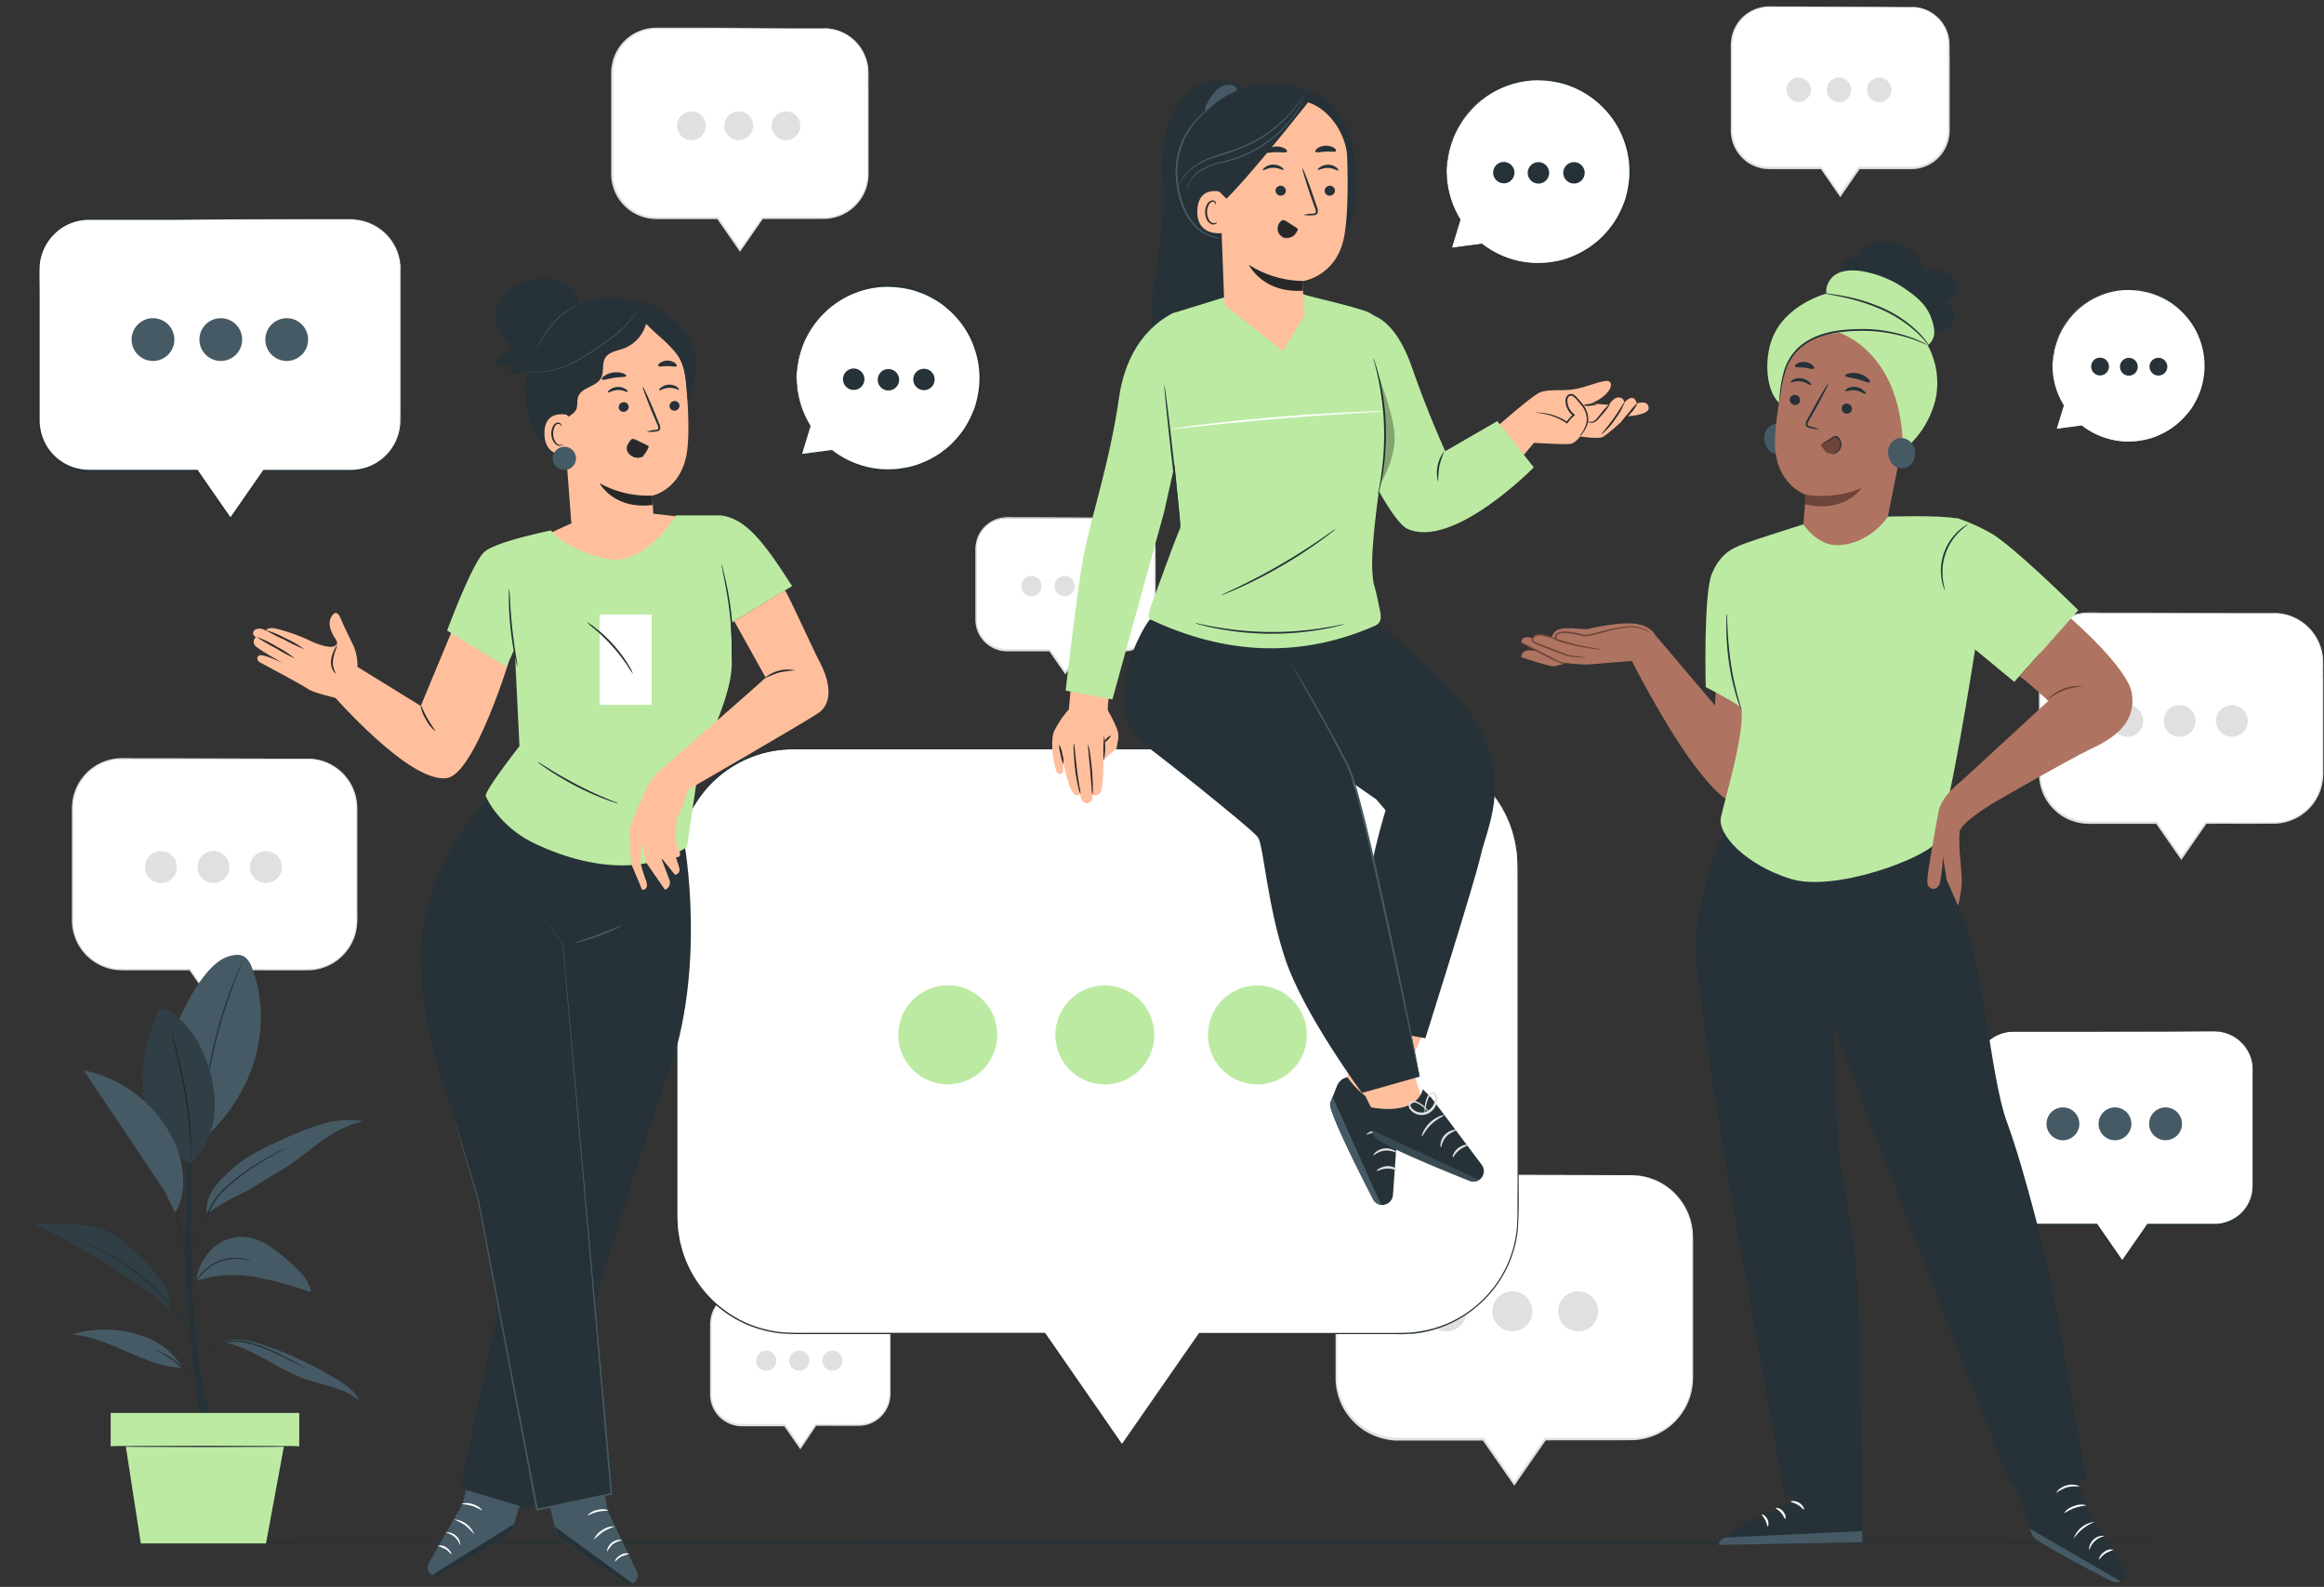 <svg xmlns="http://www.w3.org/2000/svg" width="290" height="198" fill="none"><rect width="100%" height="100%" fill="#333333" stroke="none"/><path fill="#fff" d="M102.791 3.54h-20.84a5.547 5.547 0 0 0-5.546 5.546V21.67a5.547 5.547 0 0 0 5.547 5.547h7.642l2.778 4.003 2.777-4.003h7.642a5.547 5.547 0 0 0 5.548-5.547V9.078a5.55 5.55 0 0 0-5.548-5.539Z"/><path fill="#E0E0E0" d="M102.791 3.538a5.396 5.396 0 0 1 2.701.666c.445.25.857.556 1.225.909.431.432.79.93 1.062 1.476.321.634.517 1.324.577 2.031.046.756 0 1.54.029 2.377v10.228a7.136 7.136 0 0 1-.14 1.707 5.613 5.613 0 0 1-5.227 4.378c-2.535.03-5.163 0-7.899.021l.086-.047c-.875 1.28-1.818 2.624-2.774 4.003l-.09.128-.089-.128-2.778-3.999.09.047H82.65c-.457.01-.914-.002-1.37-.038a5.756 5.756 0 0 1-2.56-.947 5.842 5.842 0 0 1-1.792-1.989 5.76 5.76 0 0 1-.665-2.56V9.516a6.31 6.31 0 0 1 .315-2.278 5.611 5.611 0 0 1 4.899-3.764c.691-.042 1.348 0 2.005-.02h3.76l11.337.033-11.282.141h-3.76c-.648 0-1.326-.021-1.992.021a5.401 5.401 0 0 0-1.954.53 5.475 5.475 0 0 0-2.774 3.123 6.08 6.08 0 0 0-.298 2.214v12.277a5.51 5.51 0 0 0 .644 2.449c.416.759 1 1.413 1.707 1.911a5.546 5.546 0 0 0 2.453.905c.447.037.896.05 1.344.038h6.973l.03.047 2.777 4.003h-.179l2.778-3.998.034-.047h7.946a5.44 5.44 0 0 0 5.061-4.22c.11-.544.157-1.098.14-1.652V10.997c0-.853.026-1.634 0-2.368a5.412 5.412 0 0 0-.546-1.993 5.782 5.782 0 0 0-1.041-1.459 5.963 5.963 0 0 0-1.199-.909 5.378 5.378 0 0 0-1.929-.64 4.848 4.848 0 0 0-.533-.051 1.475 1.475 0 0 1-.188-.039Z"/><path fill="#E0E0E0" d="M88.075 15.694a1.792 1.792 0 1 1-3.585 0 1.792 1.792 0 0 1 3.585 0Zm5.901 0a1.792 1.792 0 1 1-3.585 0 1.792 1.792 0 0 1 3.585 0Zm5.897 0a1.792 1.792 0 1 1-3.585 0 1.792 1.792 0 0 1 3.585 0Z"/><path fill="#fff" d="M203.492 146.633h-29.015a7.713 7.713 0 0 0-7.711 7.714v17.533a7.726 7.726 0 0 0 2.257 5.455 7.704 7.704 0 0 0 5.454 2.26h10.641l3.87 5.569 3.866-5.569h10.642a7.72 7.72 0 0 0 7.129-4.762 7.727 7.727 0 0 0 .586-2.953v-17.533a7.714 7.714 0 0 0-7.719-7.714Z"/><path fill="#E0E0E0" d="M203.492 146.63h.256c.25.003.499.02.747.051l.55.082.653.162c.235.064.478.166.742.256.265.089.529.239.811.384.62.353 1.194.783 1.707 1.28a8.143 8.143 0 0 1 1.485 2.052c.444.88.714 1.838.793 2.821.039.52.039 1.058.039 1.608v15.95c.027.788-.039 1.575-.196 2.347a7.703 7.703 0 0 1-.901 2.257 7.593 7.593 0 0 1-1.6 1.916 7.746 7.746 0 0 1-4.749 1.895c-3.525.038-7.19 0-11 .025l.089-.047c-1.22 1.763-2.534 3.649-3.866 5.573l-.089.128-.09-.128-3.87-5.547.09.047H174.54c-.315 0-.635 0-.951-.056a7.932 7.932 0 0 1-3.525-1.309 8.075 8.075 0 0 1-2.479-2.753 7.976 7.976 0 0 1-.926-3.528v-17.141c-.01-.537.015-1.074.073-1.609a7.345 7.345 0 0 1 .367-1.548 7.79 7.79 0 0 1 3.985-4.472 7.687 7.687 0 0 1 2.804-.751c.478-.034.947-.034 1.412-.03h6.61l15.787.034h4.293l-4.293.021-15.787.035h-6.61c-.465 0-.934 0-1.4.029a7.604 7.604 0 0 0-6.618 5.121c-.17.49-.288.996-.354 1.51a12.881 12.881 0 0 0-.068 1.583v17.098a7.77 7.77 0 0 0 .9 3.414 7.884 7.884 0 0 0 2.411 2.679 7.782 7.782 0 0 0 3.414 1.28c.307.03.614.039.926.052h10.633l.034.047 3.866 5.572h-.179l3.87-5.568.03-.047h.055c3.806 0 7.484.021 10.992 0a7.542 7.542 0 0 0 4.668-1.771 7.195 7.195 0 0 0 1.566-1.869c.413-.68.712-1.424.883-2.202a9.481 9.481 0 0 0 .196-2.304v-15.95c0-.559 0-1.088-.029-1.6a7.545 7.545 0 0 0-.768-2.782 8.028 8.028 0 0 0-1.455-2.035 8.26 8.26 0 0 0-1.673-1.28c-.277-.15-.546-.278-.802-.389-.256-.111-.5-.2-.734-.264l-.645-.171-.546-.085a6.373 6.373 0 0 0-.742-.068 1.306 1.306 0 0 1-.239-.005Z"/><path fill="#E0E0E0" d="M183.002 163.563a2.497 2.497 0 1 1-4.993-.003 2.497 2.497 0 0 1 4.993.003Zm8.214 0a2.497 2.497 0 1 1-4.993-.003 2.497 2.497 0 0 1 4.993.003Zm8.214 0a2.497 2.497 0 1 1-4.993-.003 2.497 2.497 0 0 1 4.993.003Z"/><path fill="#fff" d="M107.161 161.277H92.585a3.884 3.884 0 0 0-2.738 1.135 3.872 3.872 0 0 0-1.132 2.74v8.803a3.869 3.869 0 0 0 3.87 3.874h5.346l1.942 2.799 1.941-2.799h5.347a3.868 3.868 0 0 0 3.87-3.874v-8.803a3.869 3.869 0 0 0-2.388-3.58 3.887 3.887 0 0 0-1.482-.295Z"/><path fill="#E0E0E0" d="M107.161 161.275c.167-.012.336-.012.503 0 .487.049.96.194 1.391.427a3.91 3.91 0 0 1 1.613 1.668c.234.443.379.927.427 1.426.038.533 0 1.079.025 1.664v7.147c.014.399-.019.799-.098 1.19a3.974 3.974 0 0 1-1.28 2.134 3.918 3.918 0 0 1-2.415.964c-1.775.022-3.61 0-5.547 0l.09-.047-1.908 2.859-.09.128-.089-.128-1.946-2.795.094.047h-4.834c-.32.009-.641 0-.96-.025a4.042 4.042 0 0 1-1.797-.67 3.95 3.95 0 0 1-1.732-3.196v-8.59a4.522 4.522 0 0 1 .222-1.604 3.962 3.962 0 0 1 3.456-2.65c.486-.03.943 0 1.404 0h2.628l7.928.034 2.134.022h.755a1.23 1.23 0 0 1-.192 0h-.563l-2.134.021-7.928.034H92.3a3.787 3.787 0 0 0-3.282 2.539 4.196 4.196 0 0 0-.209 1.54v8.581a3.776 3.776 0 0 0 1.639 3.026 3.886 3.886 0 0 0 1.707.627c.312.026.625.034.938.025h4.89l.034.047c.666.965 1.328 1.912 1.942 2.799h-.18l1.947-2.794.029-.047h5.599a3.777 3.777 0 0 0 3.511-2.932c.079-.377.114-.762.103-1.148v-8.802a3.942 3.942 0 0 0-.38-1.387 3.865 3.865 0 0 0-2.919-2.117c-.315-.004-.512-.004-.507-.017Z"/><path fill="#E0E0E0" d="M96.869 169.778a1.255 1.255 0 1 1-2.51.008 1.255 1.255 0 0 1 2.51-.008Zm2.871 1.251a1.255 1.255 0 1 0 0-2.51 1.255 1.255 0 0 0 0 2.51Zm4.127 0a1.255 1.255 0 1 0-.002-2.51 1.255 1.255 0 0 0 .002 2.51Z"/><path fill="#fff" d="M140.264 64.645h-14.563a3.87 3.87 0 0 0-3.883 3.84v8.803a3.866 3.866 0 0 0 2.388 3.579c.47.195.973.295 1.482.295h5.347l1.941 2.8 1.941-2.8h5.347a3.87 3.87 0 0 0 3.87-3.874v-8.803a3.87 3.87 0 0 0-3.87-3.84Z"/><path fill="#E0E0E0" d="M140.264 64.648c.167-.013.336-.013.503 0 .488.049.96.194 1.391.426a3.903 3.903 0 0 1 2.023 3.094c.034.529 0 1.08.021 1.664v7.148a4.91 4.91 0 0 1-.098 1.19 3.972 3.972 0 0 1-1.28 2.133 3.918 3.918 0 0 1-2.415.965c-1.771.02-3.61 0-5.526 0l.09-.047-1.942 2.799-.089.128-.09-.128-1.941-2.795.089.047h-4.8c-.316 0-.636 0-.96-.026a4.04 4.04 0 0 1-1.797-.67 3.96 3.96 0 0 1-1.256-1.386 3.96 3.96 0 0 1-.476-1.81v-8.59a4.436 4.436 0 0 1 .226-1.604 3.968 3.968 0 0 1 3.452-2.65c.487-.03.943 0 1.404 0h2.628l7.928.035 2.16.021h.751a1.1 1.1 0 0 1-.192 0h-.559l-2.16.022-7.928.034h-4.019a3.787 3.787 0 0 0-3.281 2.538 4.281 4.281 0 0 0-.209 1.54v8.582c.008.594.154 1.178.426 1.706a3.737 3.737 0 0 0 2.889 1.955c.299.03.614.025.934.025h4.89l.035.047 1.941 2.8h-.179l1.946-2.795.029-.047h5.573a3.78 3.78 0 0 0 3.516-2.932 5.13 5.13 0 0 0 .098-1.147v-7.148c0-.581.022-1.144 0-1.656a3.834 3.834 0 0 0-.38-1.387 3.9 3.9 0 0 0-1.557-1.656 3.73 3.73 0 0 0-1.361-.46c-.278.034-.448.034-.448.034Z"/><path fill="#E0E0E0" d="M128.717 74.38a1.255 1.255 0 1 0 0-2.51 1.255 1.255 0 0 0 0 2.51Zm4.127 0a1.255 1.255 0 1 0-.001-2.51 1.255 1.255 0 0 0 .001 2.51Zm4.126 0a1.254 1.254 0 1 0 0-2.508 1.254 1.254 0 0 0 0 2.508Z"/><path fill="#fff" d="M283.715 76.5h-23.041a6.126 6.126 0 0 0-6.128 6.127v13.928a6.126 6.126 0 0 0 6.128 6.127h8.452l3.073 4.425 3.072-4.425h8.453a6.126 6.126 0 0 0 6.127-6.127V82.627a6.135 6.135 0 0 0-1.798-4.335 6.129 6.129 0 0 0-4.338-1.792Z"/><path fill="#E0E0E0" d="M283.715 76.499a5.946 5.946 0 0 1 2.991.742c.492.276.946.613 1.353 1.003.48.478.88 1.03 1.186 1.634a6.07 6.07 0 0 1 .632 2.24c.055.854 0 1.707.034 2.629V96.05a7.975 7.975 0 0 1-.154 1.87 6.216 6.216 0 0 1-5.752 4.846c-2.799.035-5.713 0-8.739.022l.09-.047-3.072 4.429-.09.128-.089-.128-3.073-4.425.09.047h-7.651a13.832 13.832 0 0 1-1.51-.043 6.334 6.334 0 0 1-2.812-1.041 6.535 6.535 0 0 1-1.976-2.197 6.405 6.405 0 0 1-.738-2.812V83.113a10.73 10.73 0 0 1 .056-1.28 6.05 6.05 0 0 1 .294-1.238 6.213 6.213 0 0 1 5.41-4.16c.764-.047 1.49 0 2.215 0h4.16l12.541.034-12.541.038h-4.156c-.717 0-1.468 0-2.201.03a5.942 5.942 0 0 0-2.168.585 6.042 6.042 0 0 0-3.354 4.66 9.386 9.386 0 0 0-.051 1.254v13.582a6.2 6.2 0 0 0 .712 2.71 6.314 6.314 0 0 0 1.908 2.133c.811.543 1.74.888 2.709 1.007.496.038.993.051 1.489.038h7.707l.034.051 3.068 4.425h-.179l3.089-4.361.03-.047h.055c3.021 0 5.948.022 8.73 0a6.024 6.024 0 0 0 5.607-4.693c.125-.6.178-1.214.158-1.827V84.76c0-.922.03-1.805 0-2.62a6.021 6.021 0 0 0-.606-2.206 6.414 6.414 0 0 0-1.152-1.613 6.742 6.742 0 0 0-1.327-1.007 5.975 5.975 0 0 0-2.163-.725 5.08 5.08 0 0 0-.589-.056 1.88 1.88 0 0 1-.205-.034Z"/><path fill="#E0E0E0" d="M267.441 89.949a1.984 1.984 0 1 1-3.968.001 1.984 1.984 0 0 1 3.968-.001Zm6.524 0a1.984 1.984 0 1 1-3.968.001 1.984 1.984 0 0 1 3.968-.001Zm6.524 0a1.984 1.984 0 1 1-3.968.001 1.984 1.984 0 0 1 3.968-.001Z"/><path fill="#fff" d="M238.494.879H220.79a4.693 4.693 0 0 0-4.694 4.694v10.71a4.695 4.695 0 0 0 4.694 4.693h6.49l2.36 3.414 2.359-3.414h6.495a4.695 4.695 0 0 0 4.693-4.693V5.58a4.683 4.683 0 0 0-1.371-3.324 4.695 4.695 0 0 0-3.322-1.378Z"/><path fill="#E0E0E0" d="M238.494.88c.205-.008.41 0 .614.026.6.059 1.181.24 1.707.534.38.211.731.471 1.045.772.369.367.677.79.914 1.254a4.7 4.7 0 0 1 .486 1.729c.043.64 0 1.31.03 2.018v8.713a6.09 6.09 0 0 1-.12 1.438 4.8 4.8 0 0 1-4.459 3.738h-6.712l.09-.047-2.36 3.413-.089.128-.09-.128-2.359-3.413.089.051h-5.871c-.384 0-.772 0-1.165-.034a4.916 4.916 0 0 1-2.172-.802 5 5 0 0 1-1.523-1.707 4.85 4.85 0 0 1-.572-2.172V5.958a5.42 5.42 0 0 1 .269-1.941 4.8 4.8 0 0 1 4.181-3.209c.589-.034 1.148 0 1.707 0h3.192l9.635.034 2.62.022-2.62.02-9.635.035h-4.899a4.688 4.688 0 0 0-1.655.452 4.611 4.611 0 0 0-2.347 2.646 5.177 5.177 0 0 0-.256 1.877v10.429a4.74 4.74 0 0 0 .546 2.074 4.808 4.808 0 0 0 1.455 1.617 4.73 4.73 0 0 0 2.074.768c.379.03.759.042 1.139.034h5.931l.034.047 2.356 3.413h-.179l2.364-3.413.029-.043h6.759a4.602 4.602 0 0 0 4.267-3.576c.095-.46.135-.93.12-1.4V7.133c0-.704.025-1.387 0-2.01a4.72 4.72 0 0 0-.465-1.707 4.817 4.817 0 0 0-.837-1.143 4.963 4.963 0 0 0-1.015-.768 4.602 4.602 0 0 0-1.66-.564c-.384-.05-.593-.05-.593-.06Z"/><path fill="#E0E0E0" d="M225.975 11.207a1.527 1.527 0 0 1-1.821 1.494 1.524 1.524 0 1 1 1.821-1.494Zm5.03 0a1.519 1.519 0 0 1-.94 1.407 1.524 1.524 0 1 1 .94-1.407Zm5.01 0a1.524 1.524 0 1 1-3.048 0 1.524 1.524 0 0 1 3.048 0Z"/><path fill="#fff" d="M38.377 94.676H15.22a6.157 6.157 0 0 0-6.157 6.153v13.991a6.157 6.157 0 0 0 6.157 6.149h8.5l3.085 4.446 3.081-4.446h8.491a6.155 6.155 0 0 0 6.153-6.157v-13.983a6.157 6.157 0 0 0-6.153-6.153Z"/><path fill="#E0E0E0" d="M38.377 94.677c.267-.007.533.006.798.038a5.82 5.82 0 0 1 2.202.704c.495.276.952.615 1.361 1.008a6.4 6.4 0 0 1 1.19 1.642c.355.703.571 1.468.636 2.253.03.427.03.854.03 1.28v12.72a7.84 7.84 0 0 1-.158 1.878 6.235 6.235 0 0 1-5.782 4.864c-2.816.03-5.739 0-8.777 0l.086-.047c-.973 1.404-2.018 2.914-3.085 4.446l-.09.133-.09-.133-3.085-4.442.09.047H16.04a15.398 15.398 0 0 1-1.52-.042 6.35 6.35 0 0 1-2.82-1.05 6.223 6.223 0 0 1-2.726-5.031v-13.624a9.273 9.273 0 0 1 .055-1.28c.054-.423.153-.84.294-1.242a6.238 6.238 0 0 1 5.436-4.19c.764-.043 1.498 0 2.228 0h4.173l12.605.038-12.605.107h-4.173c-.725 0-1.476-.022-2.215.025a6.016 6.016 0 0 0-2.189.59 6.085 6.085 0 0 0-3.37 4.693 9.474 9.474 0 0 0-.052 1.28v13.642a6.015 6.015 0 0 0 2.633 4.851 6.13 6.13 0 0 0 2.722 1.011c.497.04.995.055 1.494.043h7.757l.034.047 3.085 4.446h-.179l3.09-4.442.03-.047h8.823a5.972 5.972 0 0 0 3.687-1.463 6.045 6.045 0 0 0 1.95-3.235 7.833 7.833 0 0 0 .158-1.839v-11.367c0-.922.03-1.809-.022-2.628a6.067 6.067 0 0 0-.61-2.22 6.453 6.453 0 0 0-1.156-1.62 6.68 6.68 0 0 0-1.336-1.012 6.047 6.047 0 0 0-2.171-.73c-.256-.046-.461-.038-.594-.055l-.179-.047Z"/><path fill="#E0E0E0" d="M20.033 110.181a1.993 1.993 0 1 0 0-3.985 1.993 1.993 0 0 0 0 3.985Zm6.555 0a1.993 1.993 0 1 0 0-3.985 1.993 1.993 0 0 0 0 3.985Zm6.554 0a1.993 1.993 0 1 0 0-3.985 1.993 1.993 0 0 0 0 3.985Z"/><path fill="#263238" d="M288.097 192.482c0 .06-64.499.111-144.04.111-79.54 0-144.057-.051-144.057-.111 0-.06 64.482-.111 144.057-.111 79.575 0 144.04.051 144.04.111ZM25.103 178.095s-2.134-14.563-1.942-23.041c.192-8.479 0-18.011 0-18.011h.986s-.662 16.82.06 26.967c.72 10.147 2.61 14.081 2.61 14.081h-1.706"/><path fill="#455A64" d="M31.4 120.658a2.562 2.562 0 0 0-.891-1.28c-.619-.392-1.43-.23-2.134 0-2.948 1.045-5.547 6.546-6.759 9.439l3.918 13.193c7.096-6.563 8.32-15.169 5.867-21.352Z"/><path fill="#263238" d="M30.296 119.891a.946.946 0 0 1-.06.17l-.192.482c-.17.427-.427 1.02-.7 1.767a66.366 66.366 0 0 0-1.967 5.974 69.424 69.424 0 0 0-1.694 7.975c-.034.209-.06.375-.085.512a.68.68 0 0 1-.039.175.713.713 0 0 1 0-.18c0-.136.03-.307.051-.516a43.73 43.73 0 0 1 .265-1.886c.334-2.07.784-4.12 1.348-6.14a56.805 56.805 0 0 1 2.014-5.952 43.7 43.7 0 0 1 .751-1.754c.09-.188.162-.346.218-.469a.8.8 0 0 1 .09-.158Z"/><path fill="#455A64" d="M23.818 145.169c-3.67-2.01-5.833-5.85-6.033-10.032-.145-2.931.755-5.803 1.775-8.533.067-.251.218-.47.427-.623a1.053 1.053 0 0 1 1.003.157c2.666 1.519 4.266 4.412 5.14 7.361.606 1.952.802 4.007.577 6.038a10.043 10.043 0 0 1-2.906 5.632"/><path fill="#263238" d="M23.818 145.166a.956.956 0 0 1 0-.179v-.504c0-.426-.021-1.075-.055-1.86a51.274 51.274 0 0 0-.683-6.098 97.03 97.03 0 0 0-1.28-6.008l-.427-1.813-.128-.482a.726.726 0 0 1-.03-.175.598.598 0 0 1 .06.166l.145.487c.12.426.286 1.041.482 1.8a75.49 75.49 0 0 1 1.314 6.013c.354 2.022.567 4.066.636 6.118v2.373a.709.709 0 0 1-.034.162Z"/><path fill="#000" d="M23.818 145.169c-3.67-2.01-5.833-5.85-6.033-10.032-.145-2.931.755-5.803 1.775-8.533.067-.251.218-.47.427-.623a1.053 1.053 0 0 1 1.003.157c2.666 1.519 4.266 4.412 5.14 7.361.606 1.952.802 4.007.577 6.038a10.043 10.043 0 0 1-2.906 5.632" opacity=".3"/><path fill="#455A64" d="M27.961 167.453c3.61.794 6.589 3.341 10.07 4.583 2.309.819 4.916 1.109 6.76 2.722-.427-1.118-1.49-1.861-2.51-2.496a44.913 44.913 0 0 0-9.13-4.357c-1.64-.567-3.415-1.041-5.087-.576m-5.325 3.342c-4.527-.073-9.29-3.921-13.795-4.152 4.715-1.523 11.46-.281 13.795 4.152Zm1.766-10.849a14.72 14.72 0 0 1 7.254-.495 44.14 44.14 0 0 1 7.062 1.92c-.23-1.571-1.502-2.748-2.697-3.794a18.936 18.936 0 0 0-2.837-2.18 6.306 6.306 0 0 0-3.414-.96 5.368 5.368 0 0 0-3.75 1.89 6.214 6.214 0 0 0-1.61 3.619m-9.293-4.997c-2.85-2.432-7.164-2.193-10.906-2.108a88.819 88.819 0 0 1 16.914 10.539c.15-2.649-2.41-5.359-6.008-8.431Z"/><path fill="#000" d="M15.22 154.825c-2.85-2.432-7.164-2.193-10.906-2.108a88.819 88.819 0 0 1 16.914 10.539c.15-2.649-2.41-5.359-6.008-8.431Z" opacity=".3"/><path fill="#455A64" d="M25.785 151.466a31.715 31.715 0 0 1 4.383-2.56c1.497-.683 2.897-1.766 4.343-2.56 1.878-1.016 3.503-2.428 5.227-3.691 1.724-1.263 3.619-2.398 5.727-2.731a11.246 11.246 0 0 0-5.21.303 33.49 33.49 0 0 0-4.903 1.907c-2.223.999-4.485 2.027-6.302 3.649-1.818 1.621-3.457 3.23-3.265 5.658"/><path fill="#263238" d="M37.95 170.67s-.05 0-.14-.06l-.397-.205c-.341-.183-.854-.448-1.447-.759a22.705 22.705 0 0 0-1.007-.5c-.362-.17-.76-.358-1.177-.541a17.06 17.06 0 0 0-2.787-.969 5.962 5.962 0 0 0-2.901-.073 7.96 7.96 0 0 0-1.23.367 6.243 6.243 0 0 0-2.24 1.541c-.264.277-.388.452-.4.426a.493.493 0 0 1 .08-.136 5.52 5.52 0 0 1 .274-.35c.358-.416.773-.78 1.233-1.08a6.03 6.03 0 0 1 1.003-.537c.403-.164.82-.294 1.246-.389a6.031 6.031 0 0 1 2.987.06c.963.246 1.903.577 2.807.99.427.188.815.371 1.174.555.358.183.704.354 1.007.52.61.325 1.092.611 1.42.807l.38.23c.043.03.081.064.115.103Zm-18.586-2.24c.096.016.19.043.281.081.252.093.498.2.738.32a9.034 9.034 0 0 1 3.764 3.635c.131.233.248.474.35.721.042.09.073.185.094.282-.026 0-.197-.371-.542-.947a10.048 10.048 0 0 0-3.738-3.589c-.568-.324-.96-.478-.947-.503ZM9.353 154.598c.066.011.13.03.192.055l.542.192.854.316c.332.124.695.307 1.105.491a26.066 26.066 0 0 1 5.888 3.75c.975.84 1.893 1.744 2.748 2.706a30.632 30.632 0 0 1 1.95 2.47c.516.734.909 1.34 1.178 1.762l.307.487a.9.9 0 0 1 .102.175 1 1 0 0 1-.128-.158c-.076-.103-.192-.26-.332-.47a51.444 51.444 0 0 0-1.22-1.728 35.5 35.5 0 0 0-1.968-2.44 29.897 29.897 0 0 0-2.74-2.68 27.585 27.585 0 0 0-5.836-3.772c-.402-.188-.76-.375-1.089-.508l-.853-.341-.52-.226a.97.97 0 0 1-.18-.081Zm21.941 2.68a2.013 2.013 0 0 1-.363-.047l-.426-.077c-.163-.03-.35-.034-.555-.055a5.622 5.622 0 0 0-4.523 1.664 6.29 6.29 0 0 0-.909 1.126c-.23.383-.436.781-.614 1.191.015-.122.046-.241.093-.355a5.896 5.896 0 0 1 1.332-2.061 5.505 5.505 0 0 1 4.638-1.672 5.6 5.6 0 0 1 .563.077l.427.102c.116.02.23.056.337.107Zm4.549-14.122a1.656 1.656 0 0 1-.171.103l-.508.277c-.427.235-1.07.585-1.839 1.037-.768.452-1.66 1.02-2.62 1.707a21.971 21.971 0 0 0-2.927 2.453 7.507 7.507 0 0 0-1.195 1.549c-.298.572-.58 1.122-.853 1.647a29.59 29.59 0 0 0-1.259 2.863 17.913 17.913 0 0 0-.597 2.019c-.115.486-.158.759-.175.755a1.405 1.405 0 0 1 0-.201c0-.128.042-.32.094-.567.139-.693.327-1.374.563-2.04.354-.986.766-1.951 1.233-2.889.256-.533.538-1.083.832-1.655a7.526 7.526 0 0 1 1.22-1.587 21.253 21.253 0 0 1 2.958-2.463 34.107 34.107 0 0 1 2.65-1.681 31.77 31.77 0 0 1 1.864-.994l.52-.247a.688.688 0 0 1 .21-.086Zm-12.691 13.711a1.893 1.893 0 0 1-.09-.38c-.05-.281-.119-.631-.195-1.045a29.452 29.452 0 0 0-.854-3.414 30.17 30.17 0 0 0-1.28-3.255 18.08 18.08 0 0 1-.427-.969 2.03 2.03 0 0 1-.145-.363c.08.104.148.218.2.337.125.222.291.542.492.948a23.58 23.58 0 0 1 1.34 3.255 23.22 23.22 0 0 1 .814 3.414c.073.427.124.806.15 1.058.015.138.013.277-.005.414Z"/><path fill="#455A64" d="M22.828 146.571a12.38 12.38 0 0 0-1.472-4.886 16.137 16.137 0 0 0-10.932-8.15l10.122 15.084 1.305 2.692c.892-1.463 1.088-3.033.977-4.74Z"/><path fill="#BCEAA3" d="M37.34 176.297H13.812v4.169H37.34v-4.169Z"/><path fill="#BCEAA3" d="m15.57 179.641 2.002 12.937h15.62l2.39-12.937H15.57Z"/><path fill="#263238" d="M37.327 180.472c0 .043-5.308.081-11.853.081-6.546 0-11.854-.038-11.854-.081 0-.043 5.308-.085 11.854-.085 6.545 0 11.853.038 11.853.085Z"/><path fill="#fff" d="M276.372 128.691h-25.086a4.809 4.809 0 0 0-4.809 4.809v14.47a4.809 4.809 0 0 0 4.809 4.808h10.365l3.191 4.605 3.196-4.605h8.334a4.808 4.808 0 0 0 4.809-4.808V133.5a4.809 4.809 0 0 0-4.809-4.809Z"/><path fill="#263238" d="M276.372 128.69h.179c.18 0 .36.014.538.043a4.746 4.746 0 0 1 1.945.725 4.877 4.877 0 0 1 1.989 2.637c.096.331.16.669.192 1.012.025.354 0 .717 0 1.092v12.69c0 .555.025 1.122-.039 1.707a4.89 4.89 0 0 1-1.066 2.492 4.89 4.89 0 0 1-2.228 1.544 5.557 5.557 0 0 1-1.894.261h-8.001l.085-.047-3.191 4.604-.086.128-.089-.128c-1.016-1.459-2.1-3.017-3.196-4.6l.089.047h-9.374c-.491 0-.977 0-1.476-.03a4.925 4.925 0 0 1-4.208-3.605 5.277 5.277 0 0 1-.175-1.426v-14.644a4.821 4.821 0 0 1 .786-2.36 4.886 4.886 0 0 1 4.032-2.223h8.448l12.23.039 3.324.021h1.147-1.147l-3.324.021-12.23.035h-8.444a4.686 4.686 0 0 0-4.621 4.399c-.03.815 0 1.668 0 2.517v12.208a4.95 4.95 0 0 0 .166 1.37 4.699 4.699 0 0 0 4.02 3.439c.469.043.96.03 1.451.03h9.481l.034.047 3.192 4.604h-.175l3.196-4.6.03-.043h8.056a4.816 4.816 0 0 0 3.413-1.13 4.694 4.694 0 0 0 1.617-2.987c.06-.555.034-1.127.043-1.707v-13.774a4.788 4.788 0 0 0-4.024-4.348c-.448-.06-.7-.042-.695-.06Z"/><path fill="#455A64" d="M257.422 142.268a2.048 2.048 0 1 0 0-4.096 2.048 2.048 0 0 0 0 4.096Zm6.494 0a2.048 2.048 0 1 0 0-4.096 2.048 2.048 0 0 0 0 4.096Zm8.364-2.048a2.05 2.05 0 0 1-3.498 1.447 2.046 2.046 0 0 1 1.454-3.495 2.041 2.041 0 0 1 1.889 1.265c.103.248.155.514.155.783Z"/><path fill="#fff" d="M256.12 45.59a9.546 9.546 0 0 1 7.41-9.275 9.54 9.54 0 1 1-3.731 16.827l-3.205.427.922-2.987a9.487 9.487 0 0 1-1.396-4.992Z"/><path fill="#263238" d="M256.121 45.589c-.021.459.002.919.068 1.373a9.413 9.413 0 0 0 1.28 3.653v-.043l-.926 2.979a.065.065 0 0 0-.005.024c0 .008.002.016.006.023a.065.065 0 0 0 .015.02.06.06 0 0 0 .022.01h.026l3.204-.406a.06.06 0 0 0 .027-.007.069.069 0 0 0 .021-.018.059.059 0 0 0 .012-.024.064.064 0 0 0 0-.028.04.04 0 0 0 0-.034l-.098.098a9.63 9.63 0 0 0 3.87 1.822c.767.17 1.554.24 2.339.205l.61-.03c.2 0 .426-.055.61-.085a9.23 9.23 0 0 0 3.563-1.327l.281-.17.265-.201c.175-.133.363-.256.529-.401a10.94 10.94 0 0 0 1.822-2.006 10.919 10.919 0 0 0 1.208-2.488c.135-.454.239-.917.311-1.386a9.37 9.37 0 0 0-.038-3.226 9.921 9.921 0 0 0-1.058-2.953 9.304 9.304 0 0 0-1.878-2.368 10.26 10.26 0 0 0-1.148-.922 9.825 9.825 0 0 0-1.25-.704l-.32-.153c-.107-.052-.222-.086-.329-.128-.221-.077-.426-.167-.657-.235a10.606 10.606 0 0 0-2.654-.414h-.644c-.218 0-.427 0-.636.047a9.572 9.572 0 0 0-6.981 4.412c-.278.449-.524.917-.738 1.4-.167.41-.31.83-.426 1.258-.047.192-.094.376-.133.547-.038.17-.051.34-.072.49-.022.15-.043.295-.06.427s0 .243 0 .35v.478a1.463 1.463 0 0 0 0 .162v-.162c0-.107 0-.273.038-.474 0-.107 0-.222.022-.35.021-.128.047-.269.068-.427.021-.157.055-.311.081-.486.026-.175.094-.35.145-.542.116-.422.258-.837.427-1.241.214-.477.462-.938.742-1.379a9.674 9.674 0 0 1 2.633-2.718 9.501 9.501 0 0 1 4.267-1.596c.208-.029.417-.043.627-.042.212-.011.424-.011.636 0a10.324 10.324 0 0 1 2.59.414c.213.068.427.157.644.234.109.035.216.076.32.124l.316.15a8.735 8.735 0 0 1 2.356 1.604 9.382 9.382 0 0 1 1.834 2.33 9.644 9.644 0 0 1 1.037 2.892 9.401 9.401 0 0 1 .039 3.167c-.07.46-.173.915-.308 1.36a9.922 9.922 0 0 1-.516 1.28 9.541 9.541 0 0 1-.67 1.187c-.262.368-.547.718-.853 1.05a10.19 10.19 0 0 1-.952.921c-.162.141-.345.265-.516.397l-.26.192-.278.17a9.67 9.67 0 0 1-2.3 1.046 9.84 9.84 0 0 1-1.199.265c-.2.03-.396.064-.597.085l-.597.03a8.906 8.906 0 0 1-2.3-.192 9.55 9.55 0 0 1-3.863-1.795.065.065 0 0 0-.053 0 .071.071 0 0 0-.023.016.08.08 0 0 0 0 .09l.047-.116-3.2.427.064.08c.337-1.096.64-2.098.909-2.986a.077.077 0 0 0 0-.043 9.578 9.578 0 0 1-1.421-4.62v-.265a.37.37 0 0 0 .026-.098Z"/><path fill="#263238" d="M263.165 45.739a1.107 1.107 0 0 1-1.33 1.083 1.113 1.113 0 0 1-.868-.875 1.107 1.107 0 0 1 1.093-1.322 1.106 1.106 0 0 1 1.023.689c.055.135.083.279.082.425Zm3.597.023a1.11 1.11 0 1 1-2.22 0 1.11 1.11 0 0 1 2.22 0Zm3.542-.552a1.103 1.103 0 0 1-.627 1.595 1.108 1.108 0 1 1 .627-1.596Z"/><path fill="#fff" d="M180.51 21.36a11.475 11.475 0 0 1 16.43-10.326 11.478 11.478 0 1 1-12.005 19.41l-3.841.495 1.106-3.572a11.389 11.389 0 0 1-1.69-6.008Z"/><path fill="#263238" d="M180.51 21.36a8.77 8.77 0 0 0 .081 1.652 11.313 11.313 0 0 0 1.549 4.395v-.052c-.329 1.05-.704 2.253-1.118 3.567a.081.081 0 0 0 .006.058.08.08 0 0 0 .045.036h.03l3.84-.486a.09.09 0 0 0 .077-.094.153.153 0 0 0 0-.043l-.119.12a11.512 11.512 0 0 0 4.655 2.189 10.91 10.91 0 0 0 2.812.247l.734-.034c.243-.025.486-.068.729-.102a11.16 11.16 0 0 0 1.468-.325 11.39 11.39 0 0 0 2.821-1.28l.337-.204.32-.235c.213-.162.426-.312.64-.486.411-.35.799-.726 1.16-1.127.371-.404.714-.831 1.029-1.28.306-.464.58-.949.819-1.45a12.66 12.66 0 0 0 .636-1.567c.16-.547.284-1.105.371-1.668.21-1.287.196-2.601-.043-3.883a11.927 11.927 0 0 0-1.28-3.546 11.414 11.414 0 0 0-2.257-2.855 10.691 10.691 0 0 0-2.893-1.958l-.384-.184c-.128-.06-.26-.102-.393-.153-.264-.094-.524-.2-.789-.282a12.01 12.01 0 0 0-1.604-.354 10.553 10.553 0 0 0-1.588-.14 6.482 6.482 0 0 0-.776.02 6.425 6.425 0 0 0-.764.056c-1.876.22-3.669.898-5.223 1.971a11.689 11.689 0 0 0-3.179 3.333 12.98 12.98 0 0 0-.887 1.681 12.278 12.278 0 0 0-.499 1.519c-.056.23-.116.427-.163.657-.047.23-.059.427-.085.589-.026.162-.051.35-.073.508-.021.158 0 .294-.021.426v.769c.011-.066.018-.131.021-.197 0-.136.026-.328.043-.572 0-.123 0-.264.03-.426.03-.162.051-.32.081-.5l.098-.584c.034-.205.111-.427.171-.653.138-.51.309-1.01.512-1.498a13.31 13.31 0 0 1 .892-1.655 11.573 11.573 0 0 1 3.166-3.273 11.474 11.474 0 0 1 5.15-1.92 7.26 7.26 0 0 1 .717-.06c.254-.015.509-.015.764 0 .523.01 1.045.06 1.561.145.533.082 1.059.2 1.575.354.26.077.516.184.777.278.128.05.26.094.388.15l.375.183c.513.249 1.008.534 1.481.853.476.33.928.694 1.353 1.088.881.812 1.627 1.76 2.21 2.808a11.64 11.64 0 0 1 1.246 3.482c.234 1.256.248 2.544.043 3.806a12.5 12.5 0 0 1-.363 1.634 13.075 13.075 0 0 1-.623 1.536c-.235.493-.505.97-.807 1.425a12.63 12.63 0 0 1-1.002 1.28 11.6 11.6 0 0 1-1.14 1.11c-.2.17-.426.32-.627.478l-.311.234-.333.2c-.861.548-1.791.979-2.765 1.28-.474.138-.955.245-1.442.321-.244.034-.483.077-.722.102l-.716.035c-.93.042-1.86-.035-2.77-.23a11.454 11.454 0 0 1-4.591-2.134.085.085 0 0 0-.119 0 .086.086 0 0 0-.018.053c0 .02.006.038.018.053l.055-.136-3.84.508.081.098c.401-1.319.768-2.526 1.092-3.58a.064.064 0 0 0 .005-.024.063.063 0 0 0-.005-.023 11.522 11.522 0 0 1-1.587-4.34c-.081-.533-.103-.943-.124-1.224v-.312a.496.496 0 0 0-.021-.158Z"/><path fill="#263238" d="M188.984 21.547a1.34 1.34 0 0 1-.828 1.231 1.337 1.337 0 0 1-1.246-2.348 1.337 1.337 0 0 1 2.074 1.117Zm4.327.027a1.334 1.334 0 0 1-1.602 1.305 1.337 1.337 0 1 1 1.602-1.305Zm4.258-.672a1.332 1.332 0 0 1-.102 1.48 1.333 1.333 0 0 1-2.064.061 1.334 1.334 0 0 1 .344-2.036 1.337 1.337 0 0 1 1.822.495Z"/><path fill="#fff" d="M99.395 47.15a11.476 11.476 0 0 1 8.917-11.147 11.474 11.474 0 1 1-4.497 20.236l-3.84.495 1.101-3.572a11.408 11.408 0 0 1-1.681-6.012Z"/><path fill="#263238" d="M99.395 47.148a8.418 8.418 0 0 0 .08 1.656 11.37 11.37 0 0 0 1.545 4.39v-.072c-.328 1.05-.708 2.253-1.117 3.567a.077.077 0 0 0 .046.094h.035l3.84-.482a.09.09 0 0 0 .032-.011.1.1 0 0 0 .025-.023.11.11 0 0 0 .014-.03.077.077 0 0 0 .001-.034.063.063 0 0 0 0-.039l-.119.12a11.601 11.601 0 0 0 4.655 2.193c.924.204 1.871.287 2.816.248l.73-.035c.243-.025.486-.068.734-.102a12.09 12.09 0 0 0 1.468-.324c.992-.3 1.941-.731 2.82-1.28l.337-.205.32-.24c.209-.161.427-.306.636-.481.413-.35.802-.728 1.165-1.131a12.48 12.48 0 0 0 1.024-1.28 12.561 12.561 0 0 0 1.455-3.021c.164-.545.29-1.101.376-1.664.206-1.288.19-2.601-.047-3.883a11.984 11.984 0 0 0-1.28-3.546 11.429 11.429 0 0 0-2.258-2.855 12.604 12.604 0 0 0-1.382-1.109 12.22 12.22 0 0 0-1.506-.853l-.384-.188c-.128-.056-.265-.098-.397-.15-.265-.093-.525-.2-.79-.281a11.927 11.927 0 0 0-1.6-.354 11.238 11.238 0 0 0-1.587-.145c-.265 0-.521 0-.781.021a6.517 6.517 0 0 0-.764.06 11.49 11.49 0 0 0-8.397 5.304c-.336.537-.631 1.1-.883 1.68-.201.494-.368 1-.5 1.516-.055.234-.12.452-.162.66-.042.21-.06.406-.085.59-.026.183-.051.35-.077.503-.026.154 0 .299 0 .427 0 .247 0 .427-.021.576-.022.15 0 .192 0 .192v-.192c0-.128.021-.329.038-.572 0-.128.022-.264.03-.426.009-.163.055-.32.085-.504l.094-.585c.034-.209.111-.426.17-.648.14-.51.311-1.01.513-1.498a13.05 13.05 0 0 1 .892-1.66 11.652 11.652 0 0 1 3.17-3.268 11.436 11.436 0 0 1 5.146-1.92c.249-.032.5-.05.751-.051a6.56 6.56 0 0 1 .768 0 12.263 12.263 0 0 1 3.136.495c.261.08.512.187.773.281.128.051.264.09.388.15l.38.183c.511.242 1.004.52 1.476.832.476.331.928.697 1.353 1.092.883.81 1.63 1.757 2.214 2.804a11.801 11.801 0 0 1 1.246 3.481 11.18 11.18 0 0 1 .043 3.81 12.35 12.35 0 0 1-.367 1.635 12.677 12.677 0 0 1-.619 1.536 12.97 12.97 0 0 1-.806 1.426 12.169 12.169 0 0 1-2.147 2.389c-.2.17-.426.316-.622.478l-.316.23-.333.205c-.861.541-1.791.963-2.765 1.255-.473.14-.955.246-1.442.32-.239.034-.478.08-.717.106l-.721.034a10.57 10.57 0 0 1-2.765-.234 11.481 11.481 0 0 1-4.592-2.134.085.085 0 0 0-.119 0 .086.086 0 0 0-.019.054c0 .019.007.038.019.053l.06-.137-3.84.508.081.094c.405-1.319.772-2.522 1.092-3.576a.075.075 0 0 0 0-.05 11.404 11.404 0 0 1-1.587-4.336 12.987 12.987 0 0 1-.124-1.225v-.316c0-.08-.034-.098-.034-.098Z"/><path fill="#263238" d="M107.865 47.32a1.334 1.334 0 0 1-1.602 1.305 1.337 1.337 0 1 1 1.602-1.305Zm4.331.027a1.336 1.336 0 1 1-2.671-.002 1.336 1.336 0 0 1 2.671.002Zm4.258-.666a1.34 1.34 0 0 1-.102 1.481 1.33 1.33 0 0 1-1.407.473 1.338 1.338 0 0 1-.845-1.884 1.333 1.333 0 0 1 1.545-.692c.341.092.632.316.809.623Z"/><path fill="#fff" d="M43.775 27.352H11.099a6.268 6.268 0 0 0-6.269 6.263v18.852a6.268 6.268 0 0 0 6.268 6.264h13.497l4.165 5.995 4.16-5.995h10.855a6.269 6.269 0 0 0 6.268-6.264V33.615a6.268 6.268 0 0 0-6.268-6.263Z"/><path fill="#263238" d="M43.775 27.351h.239c.233-.002.466.017.695.055a6.222 6.222 0 0 1 2.53.969 6.35 6.35 0 0 1 2.56 3.435c.052.209.12.427.159.636.041.224.07.45.09.678.033.461.03.935.03 1.421V51.05c0 .717.03 1.459-.052 2.219a6.357 6.357 0 0 1-4.267 5.23 7.121 7.121 0 0 1-2.458.338h-10.42l.086-.047-4.127 6-.085.123-.09-.124c-1.318-1.903-2.73-3.93-4.164-5.995l.09.047H12.315c-.636 0-1.28 0-1.916-.038a6.784 6.784 0 0 1-1.856-.495 6.507 6.507 0 0 1-1.61-1.02 6.31 6.31 0 0 1-1.983-3.157 6.793 6.793 0 0 1-.23-1.848V36.504c0-1.114 0-2.202.025-3.299a6.256 6.256 0 0 1 1.011-3.055 6.303 6.303 0 0 1 5.24-2.884h11.005l15.928.034h5.842-5.841l-15.917.128h-11a6.133 6.133 0 0 0-5.086 2.829 6.106 6.106 0 0 0-.981 2.961c-.039 1.071 0 2.176 0 3.286V52.27a6.455 6.455 0 0 0 .217 1.787 6.149 6.149 0 0 0 1.916 3.064c.469.4.993.731 1.557.981a6.471 6.471 0 0 0 1.793.478c.614.055 1.254.038 1.89.038h12.336l.03.051c1.433 2.061 2.841 4.093 4.16 5.996h-.175l4.164-5.995.03-.043h10.484a6.828 6.828 0 0 0 2.398-.32 6.266 6.266 0 0 0 2.048-1.16 6.153 6.153 0 0 0 2.113-3.918c.08-.725.042-1.472.055-2.193V33.12a6.588 6.588 0 0 0-.085-.666c-.039-.217-.103-.426-.15-.627a6.246 6.246 0 0 0-5.022-4.378 5.04 5.04 0 0 0-.691-.072l-.24-.026Z"/><path fill="#455A64" d="M19.09 45.037a2.667 2.667 0 1 0 0-5.334 2.667 2.667 0 0 0 0 5.334Zm8.462 0a2.667 2.667 0 1 0 0-5.334 2.667 2.667 0 0 0 0 5.334Zm8.227 0a2.667 2.667 0 1 0 0-5.334 2.667 2.667 0 0 0 0 5.334Z"/><path fill="#263238" d="M216.062 101.633c-.277.277-4.723 10.189-4.437 17.068.285 6.878 4.437 30.833 4.437 30.833l6.631 37.05h9.626s0-23.686-.853-30.172c-.853-6.486-1.869-10.053-2.155-14.819-.286-4.766-.371-14.781-.657-14.384-.286.397 22.214 58.052 22.214 58.052l9.464-.627s-3.414-19.79-4.148-23.541c-.733-3.751-3.592-15.263-5.747-21.087-2.155-5.825-2.91-20.345-5.893-26.592-2.982-6.247-2.987-8.21-2.987-8.21l-25.495-3.571Z"/><path fill="#263238" d="m223.256 178.243.504 9.208s-9.187 3.601-9.26 5.312l17.883-.337-.196-14.375-8.931.192Z"/><path fill="#455A64" d="M232.375 192.426v-1.391l-17.175.807s-.789.362-.687.921l17.862-.337Z"/><path fill="#fff" d="M223.465 187.366c0 .085.427.115.879.388.453.273.67.636.751.602.081-.034-.06-.538-.593-.853-.533-.316-1.054-.218-1.037-.137Zm-1.86.812c0 .085.363.226.666.589.303.362.396.751.486.746.09-.004.132-.499-.256-.943-.388-.443-.896-.477-.896-.392Zm-1.02 2.267c.077 0 .192-.427-.042-.896-.235-.469-.645-.657-.679-.585-.034.073.222.325.427.717.205.393.205.755.294.764Z"/><path fill="#263238" d="m257.204 177.125 2.987 10.74 4.826 7.809a1.13 1.13 0 0 1 .136.898 1.137 1.137 0 0 1-.563.714 1.106 1.106 0 0 1-1.045 0c-2.104-1.062-9.814-5.022-9.998-5.82-.204-.926-3.925-11.119-3.925-11.119l7.582-3.222Z"/><path fill="#455A64" d="m264.595 197.287-11.265-6.533.136.452c.118.392.373.728.717.947.922.594 3.495 2.164 9.336 5.155a1.13 1.13 0 0 0 1.076-.021Z"/><path fill="#fff" d="M260.737 193.372a2.459 2.459 0 0 1 1.84-1.707c0-.03-.158-.072-.427-.03a1.816 1.816 0 0 0-1.425 1.332c-.047.238-.017.401.012.405Zm1.195 1.193c.064.03.303-.427.806-.747a9.95 9.95 0 0 1 .999-.452 1.282 1.282 0 0 0-1.135.248c-.572.375-.734.938-.67.951Zm-3.166-2.6a5.93 5.93 0 0 1 2.624-2.086 3.136 3.136 0 0 0-2.632 2.086h.008Zm-1.186-3.186c.047.055.559-.371 1.318-.632.76-.26 1.425-.264 1.425-.337a2.226 2.226 0 0 0-1.506.107c-.501.131-.94.437-1.237.862Zm-.977-2.525c.42-.292.878-.526 1.361-.695a5.487 5.487 0 0 1 1.519-.073c0-.03-.145-.128-.427-.196a2.476 2.476 0 0 0-1.148.034 2.454 2.454 0 0 0-1.015.546c-.226.218-.312.384-.29.384Z"/><path fill="#455A64" d="M223.214 53.66a2.522 2.522 0 0 0-.325-.358 1.64 1.64 0 0 0-1.233-.426c-.056.002-.111.01-.166.02a1.76 1.76 0 0 0-1.041.713 2.058 2.058 0 0 0 0 2.134 1.572 1.572 0 0 0 2.931-.205 1.965 1.965 0 0 0-.166-1.877Z"/><path fill="#AE7461" d="m233.949 72.617 5.394-27.087a1.79 1.79 0 0 0-1.323-2.018l-9.033-3.725c-2.957-.743-5.488 2.67-6.115 5.658-.691 3.315-1.408 7.394-1.374 9.95.073 5.12 3.841 6.332 3.841 6.332l-.346 4.122-.922 6.422 9.878.346Z"/><path fill="#263238" d="M223.342 49.78a.65.65 0 0 0 .529.738.622.622 0 0 0 .746-.487.65.65 0 0 0-.524-.738.624.624 0 0 0-.751.487Zm.111-2.09c.068.098.61-.193 1.28-.094.67.098 1.152.524 1.241.448.09-.077 0-.192-.217-.389a1.777 1.777 0 0 0-.977-.46 1.706 1.706 0 0 0-1.05.179c-.213.132-.316.273-.277.315Zm6.362 3.172a.648.648 0 0 0 .529.738.617.617 0 0 0 .751-.482.657.657 0 0 0-.525-.743.63.63 0 0 0-.659.258.618.618 0 0 0-.096.229Zm.426-2.062c.069.095.611-.196 1.302-.093.691.102 1.152.525 1.237.426.086-.098 0-.196-.213-.388a1.795 1.795 0 0 0-.977-.46 1.7 1.7 0 0 0-1.05.179c-.23.153-.324.294-.299.337Zm-3.251 4.78a4.612 4.612 0 0 0-1.097-.368c-.17-.042-.333-.102-.345-.226a.873.873 0 0 1 .192-.508c.23-.426.469-.853.717-1.28 1.007-1.813 1.758-3.315 1.706-3.354-.051-.038-.947 1.4-1.95 3.213-.243.449-.478.875-.695 1.28a.993.993 0 0 0-.192.68.419.419 0 0 0 .252.302c.093.041.192.07.294.085.364.103.74.162 1.118.175Z"/><path fill="#6F4439" d="M225.33 61.714c2.36.377 4.778.092 6.985-.823 0 0-2.133 3.213-7.092 2.018l.107-1.195Zm4.404-6.605c-.15-.342-.274-.619-.636-.687l-1.844 1.092c.014.103.056.2.12.282.264.311.367.606.742.755a1.33 1.33 0 0 0 1.315-.329 1.123 1.123 0 0 0 .303-1.113Z"/><path fill="#263238" d="M230.241 46.88c.043.201.747.21 1.545.428.798.217 1.425.529 1.557.375.06-.072-.025-.264-.264-.486a2.794 2.794 0 0 0-2.364-.615c-.316.081-.474.205-.474.299Zm-6.242-1.159c.098.175.601.081 1.178.154.576.072 1.045.26 1.177.11.064-.072 0-.242-.183-.426a1.734 1.734 0 0 0-1.899-.213c-.226.136-.316.29-.273.375Zm18.582-8.056a1.771 1.771 0 0 0 1.554-1.737 2.32 2.32 0 0 0-1.349-2.005 3.446 3.446 0 0 0-2.504-.116 5.352 5.352 0 0 0-5.44-3.674 5.344 5.344 0 0 0-2.241.662 1.9 1.9 0 0 0-.7.597.853.853 0 0 0-.047.854 1.411 1.411 0 0 0-1.817 2.052l10.018 6.755a3.013 3.013 0 0 0 2.411.269 2.191 2.191 0 0 0 1.481-1.835 1.744 1.744 0 0 0-1.366-1.822Z"/><path fill="#BCEAA3" d="M240.55 43.09c1.14-.913.909-2.134.397-3.52-.512-1.387-1.626-2.424-2.825-3.256a13.53 13.53 0 0 0-5.504-2.428c-1.741-.337-3.379-.124-4.164.921-.786 1.046-.521 1.814-.521 1.814a12.57 12.57 0 0 0-3.572 1.707c-2.504 1.766-3.413 3.776-3.72 5.901-.239 1.545-.188 4.497 1.34 6.012.251-1.621.388-2.385.704-3.908.029-.145.661-1.43.704-1.58 1.476-2.043 3.371-2.986 6.148-3.238 1.622.627 4.267 2.193 6.136 5.974 1.43 2.936 1.707 6.238 1.754 7.634l-.141.7.452.161a11.67 11.67 0 0 0 3.815-6.28 9.809 9.809 0 0 0-1.003-6.614Z"/><path fill="#263238" d="M240.55 43.089s-.311-.137-.853-.371a17.686 17.686 0 0 0-2.445-.815 19.335 19.335 0 0 0-3.759-.598c-.751-.04-1.503-.04-2.253 0-.806.035-1.608.124-2.403.265-.789.144-1.56.374-2.299.687-.682.3-1.318.696-1.886 1.177a6.59 6.59 0 0 0-1.946 3.18 17.312 17.312 0 0 0-.516 2.521c-.043.299-.082.533-.111.696a1.032 1.032 0 0 1-.056.238.932.932 0 0 1 0-.247c0-.183.039-.427.068-.7.078-.864.23-1.72.453-2.56a6.683 6.683 0 0 1 1.958-3.294 7.943 7.943 0 0 1 1.937-1.216 10.973 10.973 0 0 1 2.347-.713 18.67 18.67 0 0 1 2.428-.26 20.153 20.153 0 0 1 2.274 0c1.284.085 2.555.302 3.794.649.835.228 1.65.525 2.436.887.285.134.494.24.627.32a.954.954 0 0 1 .205.154Zm.128-.025a3.685 3.685 0 0 1-.388-.427 13.773 13.773 0 0 0-1.101-1.143 16.162 16.162 0 0 0-4.352-2.855 25.22 25.22 0 0 0-4.984-1.587 54.336 54.336 0 0 0-1.562-.312 3.726 3.726 0 0 1-.572-.128c.196-.01.393.005.585.043.376.043.913.12 1.579.243 1.739.308 3.435.822 5.052 1.532a14.959 14.959 0 0 1 4.369 2.94c.383.375.738.777 1.063 1.203.123.151.227.316.311.49Z"/><path fill="#455A64" d="M238.66 55.441a2.855 2.855 0 0 0-.329-.362 1.668 1.668 0 0 0-1.233-.427l-.162.021c-.424.1-.795.354-1.041.713a2.057 2.057 0 0 0 0 2.133 1.573 1.573 0 0 0 2.41.57c.25-.199.433-.469.526-.774a1.957 1.957 0 0 0-.171-1.873Z"/><path fill="#263238" d="M228.535 56.637a1.75 1.75 0 0 0 .674-.299 1.11 1.11 0 0 0 .397-.657 1.161 1.161 0 0 0-.218-.896c-.102-.128-.235-.256-.35-.235a1.371 1.371 0 0 0-.427.205l-.717.427c-.215.142-.445.26-.686.35.19-.173.399-.325.622-.453l.705-.452c.138-.108.296-.187.465-.235a.428.428 0 0 1 .303.09c.076.061.145.131.204.21a1.3 1.3 0 0 1 .235 1.032 1.19 1.19 0 0 1-.478.717.93.93 0 0 1-.729.196Z"/><path fill="#AE7461" d="m206.824 79.555 7.173 8.457.141-2.33 7.941 1.707s-1.985 11.46-3.632 12.314c-1.647.854-2.837 1.191-6.694-3.802-3.858-4.992-8.108-13.398-8.108-13.398l3.179-2.948Zm-.23-.233s-.427-1.144-2.334-1.473c-1.908-.328-5.714.508-6.119.636-.405.128-3.354-.456-4.037.278-.682.733-.482.964-.482.964l7.997 1.374 4.975-1.78Z"/><path fill="#AE7461" d="M206.824 79.555s-1.28-1.626-4.113-1.22c-1.383.2-4.19.938-4.596.938-.405 0-2.846-.61-3.456-.303a.88.88 0 0 0-.542.854s-2.249-1.101-2.731-.376l-.128.188s-1.344-.53-1.421.533l2.002 1.118s-1.916-.64-2.019.709c0 0 3.504 1.169 4.037 1.143a7.264 7.264 0 0 0 1.549-.427c.887.13 1.783.198 2.679.205.854-.051 5.291-.456 5.522-.427.23.03 3.217-2.935 3.217-2.935Z"/><path fill="#6F4439" d="M194.352 79.877c0 .02-.329-.128-.892-.312a5.968 5.968 0 0 0-1.02-.247 2.001 2.001 0 0 0-.618 0 .57.57 0 0 0-.461.328v.047a.202.202 0 0 0-.048.154.215.215 0 0 0 .024.078.213.213 0 0 0 .054.063c.132.09.275.16.426.213l.986.397 1.971.768c.299.115.594.234.854.324.257.06.518.106.781.137a14.63 14.63 0 0 1 1.574.226 1.783 1.783 0 0 1-.427 0c-.273 0-.669-.03-1.164-.077a6.202 6.202 0 0 1-.807-.115c-.29-.094-.572-.2-.879-.312a94.83 94.83 0 0 1-1.98-.755c-.341-.132-.67-.265-.99-.401a1.893 1.893 0 0 1-.478-.26.425.425 0 0 1-.14-.282.459.459 0 0 1 .093-.299v.043a.745.745 0 0 1 .628-.474c.224-.036.454-.036.678 0 .355.066.702.166 1.037.299.288.11.557.264.798.457Zm1.293 2.877c-.313.093-.647.08-.952-.034a18.066 18.066 0 0 1-2.065-.968c-.789-.427-1.493-.794-1.997-1.08a3.895 3.895 0 0 1-.794-.512c.298.092.584.217.854.371.525.252 1.237.615 2.027 1.02.789.406 1.493.802 2.009 1.02.3.089.607.15.918.183Z"/><path fill="#6F4439" d="M205.971 78.996s-.222-.14-.649-.333a4.378 4.378 0 0 0-1.899-.405 17.79 17.79 0 0 0-2.88.53l-1.685.426c-.302.09-.612.151-.926.183a4.377 4.377 0 0 1-.96-.158 7.026 7.026 0 0 0-1.775-.243 1.568 1.568 0 0 0-.798.158.426.426 0 0 0-.103.593l-.055-.047c1.306.44 2.642.784 3.998 1.033.499.094.896.158 1.165.2.145.012.288.039.427.081a1.677 1.677 0 0 1-.427 0 16.308 16.308 0 0 1-1.182-.14 25.163 25.163 0 0 1-4.041-.96h-.038v-.035a.762.762 0 0 1-.107-.456.55.55 0 0 1 .265-.427c.275-.144.585-.21.896-.192a7.122 7.122 0 0 1 1.83.243c.295.087.598.138.905.154.297-.033.591-.09.879-.17l1.707-.427a16.115 16.115 0 0 1 2.922-.487c.677 0 1.344.166 1.942.482.161.084.316.178.465.282.073.06.128.107.124.115Z"/><path fill="#BCEAA3" d="M212.849 85.727s-.303-11.644.777-14.17c1.079-2.526 2.56-3.162 3.989-3.704 1.43-.542 7.404-2.424 7.404-2.424s1.766 2.659 4.267 2.595c4.075-.103 6.302-3.567 6.302-3.567s6.362-.214 8.687.239l2.181 16.406s-3.448 22.188-4.941 24.1c-1.494 1.911-12.605 6.161-18.101 4.446-5.496-1.715-9.152-5.5-8.662-7.702.529-2.398 3.06-10.757 2.518-13.599-.073-.362-4.421-2.62-4.421-2.62Z"/><path fill="#BCEAA3" d="M244.22 64.644a23.383 23.383 0 0 1 4.071 1.805c2.726 1.434 11.055 9.695 11.055 9.695l-7.992 8.935-6.14-5.073-4.967-8.334 3.973-7.028Z"/><path fill="#263238" d="M215.465 76.594c.035.158.051.32.047.482 0 .358.038.794.06 1.31.055 1.105.157 2.628.401 4.297.211 1.422.505 2.831.879 4.22.29 1.066.503 1.706.469 1.728a1.967 1.967 0 0 1-.192-.427c-.115-.29-.26-.712-.427-1.246-.423-1.385-.74-2.8-.947-4.233a32.742 32.742 0 0 1-.337-4.322v-1.314a2.058 2.058 0 0 1 .047-.495Zm30.103-11.164c.022.03-.426.303-1.037.896a7.057 7.057 0 0 0-2.082 5.974c.103.853.29 1.33.252 1.344a1.11 1.11 0 0 1-.158-.338 5.978 5.978 0 0 1-.252-.985 6.714 6.714 0 0 1 2.134-6.11c.251-.23.522-.435.81-.615a1.05 1.05 0 0 1 .333-.166Z"/><path fill="#AE7461" d="M252.003 84.392c.785.426 3.593 3.063 3.593 3.063l-11.7 10.783 1.924 3.635s11.947-6.963 15.314-8.534c3.367-1.57 5.389-3.626 4.89-6.827-.499-3.2-7.608-9.34-7.608-9.34l-6.413 7.22Z"/><path fill="#AE7461" d="M245.146 97.154c-.077.064-2.842 1.98-3.239 4.062 0 0-.465 2.479-.926 5.218-.461 2.74-.61 3.794-.354 4.122.495.623 1.216.367 1.447-.375.203-1.094.334-2.2.392-3.311 0 0 .427 2.816.452 2.931l1.43 3.209c.194-.828.336-1.668.427-2.513.128-1.647-.427-4.425-.256-6.674.093-1.126 3.874-3.414 3.874-3.414s-3.175-3.336-3.247-3.255Z"/><path fill="#6F4439" d="M259.982 85.621a10.99 10.99 0 0 0-2.419.5c-.754.33-1.469.74-2.134 1.224a5.187 5.187 0 0 1 4.566-1.706l-.013-.017Z"/><path fill="#fff" d="M174.89 93.496H98.968a14.559 14.559 0 0 0-14.559 14.559v43.796a14.564 14.564 0 0 0 14.56 14.559h31.366l9.669 13.927 9.673-13.927h25.213a14.559 14.559 0 0 0 14.559-14.559v-43.796a14.546 14.546 0 0 0-8.987-13.452 14.55 14.55 0 0 0-5.572-1.107Z"/><path fill="#263238" d="M174.89 93.496h.551c.543.008 1.085.055 1.621.14a14.51 14.51 0 0 1 5.859 2.22 15.324 15.324 0 0 1 3.392 3.102 14.307 14.307 0 0 1 2.56 4.86c.115.482.269.968.359 1.476.038.256.081.512.119.772.049.26.079.522.09.786.076 1.071.059 2.167.064 3.302v38.382a51.156 51.156 0 0 1-.124 5.12 14.505 14.505 0 0 1-4.997 9.293 14.565 14.565 0 0 1-7.642 3.414l-.358.055h-.359l-.721.039c-.486.034-.964 0-1.451 0h-24.206l.085-.047-9.669 13.932-.089.128-.086-.128c-3.068-4.412-6.345-9.132-9.673-13.928l.09.047h-28.499c-1.481 0-2.957.034-4.442-.094a15.439 15.439 0 0 1-4.267-1.139 14.904 14.904 0 0 1-3.708-2.347 14.23 14.23 0 0 1-2.834-3.303 13.915 13.915 0 0 1-1.732-3.959c-.081-.35-.196-.696-.252-1.05l-.162-1.062c-.06-.355-.047-.717-.077-1.071a9.983 9.983 0 0 1-.03-1.071v-43.366l.047-.947a14.554 14.554 0 0 1 2.33-7.04 14.565 14.565 0 0 1 12.05-6.653h25.568l37.016.039h10.061l-10.061.021-37.016.034-25.564.026a14.366 14.366 0 0 0-11.862 6.695 14.317 14.317 0 0 0-2.295 6.946l-.047.935v43.374c0 .354 0 .708.034 1.058.034.35 0 .708.072 1.058l.162 1.045c.052.35.167.692.248 1.037.364 1.379.94 2.694 1.707 3.896a14.05 14.05 0 0 0 2.795 3.256 14.679 14.679 0 0 0 3.652 2.308c1.34.574 2.755.952 4.203 1.122 1.45.128 2.936.086 4.416.09h28.589l.034.047 9.652 13.936h-.175c3.341-4.809 6.614-9.524 9.673-13.923l.03-.047h24.262c.482 0 .969 0 1.442-.022l.713-.038c.12 0 .239 0 .358-.021l.35-.052a14.325 14.325 0 0 0 7.549-3.349 14.35 14.35 0 0 0 4.941-9.174c.192-1.707.106-3.435.128-5.12.021-1.686 0-3.341 0-4.976v-33.389c0-1.135 0-2.236-.056-3.294a5.261 5.261 0 0 0-.089-.781l-.116-.764c-.085-.507-.238-.989-.354-1.467a14.268 14.268 0 0 0-2.53-4.84 15.37 15.37 0 0 0-3.362-3.093 14.538 14.538 0 0 0-5.833-2.24 11.879 11.879 0 0 0-1.613-.162l-.521-.034Z"/><path fill="#BCEAA3" d="M122.634 133.48a6.171 6.171 0 1 0-8.73-8.726 6.171 6.171 0 0 0 8.73 8.726Zm21.227-2.885a6.17 6.17 0 1 0-11.989-2.927 6.17 6.17 0 0 0 11.989 2.927Zm19.05-.041a6.17 6.17 0 1 0-12.007-2.853 6.17 6.17 0 0 0 12.007 2.853Z"/><path fill="#FFBF9D" d="M186.996 53.053s3.912-3.414 4.962-3.994c1.05-.58 2.838-.235 4.421-.478 1.583-.243 3.84-1.306 4.403-.998.679.367-.025 1.903-2.453 2.854l.708-.06 1.707.137s.636-.939 1.182-.934c.776 0 .755.652.755.652s1.178-1.39 1.566.111c0 0 1.387-.525 1.481.525 0 0 .307.854-2.659 1.071 0 0-2.522 2.368-3.14 2.607-.619.24-2.761-.09-2.761-.09s-.627.901-1.28.94c-1.25.072-4.463-.146-4.463-.146l-1.28 1.51-3.149-3.707Z"/><path fill="#282828" d="M197.108 54.481c.086-.175.188-.342.303-.499a3.62 3.62 0 0 0 .593-1.43 2.831 2.831 0 0 0-.755-2.094c-.136-.17-.286-.337-.426-.508a4.109 4.109 0 0 0-.491-.486.428.428 0 0 0-.542 0 .728.728 0 0 0-.205.601 2.193 2.193 0 0 0 .853 1.626l.107.081-.102.09a4.68 4.68 0 0 0-.824.908l-.055.082-.081-.056a7.626 7.626 0 0 0-2.731-1.143c-.713-.145-1.139-.15-1.139-.18.102-.012.205-.012.307 0 .286.008.571.033.853.077a7.34 7.34 0 0 1 2.821 1.097l-.137.03c.237-.36.525-.685.853-.965v.171a2.41 2.41 0 0 1-.955-1.792.941.941 0 0 1 .281-.777.625.625 0 0 1 .427-.158.74.74 0 0 1 .397.15c.188.155.36.328.516.516.158.175.307.35.448.53.272.301.478.656.606 1.042.129.385.177.793.141 1.197a3.505 3.505 0 0 1-.674 1.46 2.621 2.621 0 0 1-.389.43Z"/><path fill="#282828" d="M200.978 50.3a8.418 8.418 0 0 1-1.177 1.575c-.18.205-.333.427-.517.58a1.093 1.093 0 0 1-.601.29 1.04 1.04 0 0 1-.427-.05c-.094-.035-.145-.06-.141-.077.005-.017.06 0 .158 0 .132.02.265.02.397 0 .185-.049.354-.148.486-.286.154-.158.312-.367.487-.572a8.875 8.875 0 0 1 1.335-1.46Zm-1.164 3.923c-.047-.047.729-.883 1.544-2.027.815-1.144 1.357-2.133 1.417-2.133a8.11 8.11 0 0 1-1.238 2.244 7.927 7.927 0 0 1-1.723 1.916Zm2.462-1.524c.309-.438.647-.856 1.011-1.25a7.737 7.737 0 0 1 1.075-1.195 4.762 4.762 0 0 1-.904 1.336c-.568.682-1.135 1.147-1.182 1.109Zm-4.656-2.134c0-.06.355-.137.803-.166.448-.03.819 0 .823.055.004.056-.358.136-.806.166a1.637 1.637 0 0 1-.82-.055Z"/><path fill="#263238" d="M145.132 26.329c.086-2.56-.204-5.12 0-7.68.205-2.561 1.007-5.198 2.876-6.956s5.006-2.321 7.032-.742l.333 2.201c-1.28 9.848-1.609 19.901-2.872 29.75-.166 1.28-1.28 2.423-1.915 3.558-.636 1.135-1.874 2.04-3.171 1.903-1.707-.183-2.735-1.958-3.191-3.601-1.647-5.978.704-12.246.908-18.433Z"/><path fill="#FFBF9D" d="M178.491 126.943c-.204.427-5.508 12.289-5.508 12.289l-5.607-1.937 3.375-12.963 7.74 2.611Z"/><path fill="#263238" d="M168.131 134.406s3.226 4.784 6.311 2.778l.107 1.528-.725 10.347a1.354 1.354 0 0 1-1.242 1.28 1.274 1.274 0 0 1-1.225-.695c-1.237-2.386-5.735-11.167-5.363-12.02l.853-2.16a1.759 1.759 0 0 1 1.28-1.058h.004Z"/><path fill="#455A64" d="m172.343 150.326-6.063-13.514-.171.508c-.239.534-.073.854.064 1.28.427 1.31 1.754 4.391 5.159 11.03a1.268 1.268 0 0 0 1.011.696Z"/><path fill="#E0E0E0" d="M171.383 144.148c.055.056.542-.482 1.369-.576.828-.094 1.434.273 1.472.205.039-.068-.098-.171-.367-.307a2.069 2.069 0 0 0-2.197.286c-.226.2-.303.371-.277.392Zm.401 1.944c.034.077.584-.256 1.28-.281.695-.026 1.169.239 1.22.158.051-.081-.397-.512-1.186-.465-.789.046-1.378.533-1.314.588Zm-1.28-4.552c.038.077.832-.324 1.899-.367 1.066-.042 1.89.274 1.92.192.03-.081-.794-.529-1.933-.469-1.139.06-1.946.593-1.886.644Zm.768-2.955c0 .086.768.034 1.643.295.874.26 1.484.704 1.536.64.051-.064-.517-.636-1.46-.905s-1.736-.098-1.719-.03Z"/><path fill="#E0E0E0" d="M173.414 139.022c.064-.149.093-.311.085-.474.02-.435-.045-.87-.192-1.28a1.47 1.47 0 0 0-.525-.793.521.521 0 0 0-.597.029.854.854 0 0 0-.282.538 1.837 1.837 0 0 0 1.344 1.916 2.129 2.129 0 0 0 2.232-.794.728.728 0 0 0 .124-.606.512.512 0 0 0-.491-.345 1.797 1.797 0 0 0-.887.307 3.75 3.75 0 0 0-1.003.853 1.116 1.116 0 0 0-.256.406 5.78 5.78 0 0 1 1.352-1.08 1.72 1.72 0 0 1 .781-.252.273.273 0 0 1 .269.188.501.501 0 0 1-.102.393 1.912 1.912 0 0 1-1.946.665 1.593 1.593 0 0 1-1.165-1.608.617.617 0 0 1 .184-.384.283.283 0 0 1 .328-.022c.216.169.375.4.457.662.192.539.29 1.108.29 1.681Z"/><path fill="#FFBF9D" d="M173.917 125.527c.12.453 3.892 12.891 3.892 12.891l-5.505 2.214-5.956-11.981 7.569-3.124Z"/><path fill="#263238" d="M170.884 138.116s5.636 1.348 6.673-2.202l1.08 1.084 6.234 8.295a1.338 1.338 0 0 1-.103 1.775 1.285 1.285 0 0 1-1.374.269c-2.492-.99-11.644-4.694-11.926-5.547l-.892-2.292a1.247 1.247 0 0 1 .308-1.365v-.017Z"/><path fill="#455A64" d="m184.585 147.215-13.441-6.238.205.499c.17.559.49.678.887.921 1.174.722 4.203 2.168 11.124 4.954a1.274 1.274 0 0 0 1.22-.136h.005Z" opacity=".6"/><path fill="#E0E0E0" d="M179.806 143.16c.077 0 .094-.717.657-1.332.563-.614 1.28-.733 1.246-.81-.034-.077-.184-.064-.478 0a2.074 2.074 0 0 0-1.472 1.655c-.039.325.013.508.047.487Zm1.476 1.248c.077.025.299-.508.853-.93.555-.423 1.097-.534 1.089-.615-.009-.081-.662-.094-1.281.397-.618.491-.733 1.139-.661 1.148Zm-3.857-2.614c.081.034.427-.794 1.195-1.519.768-.725 1.604-1.037 1.574-1.118-.03-.081-.943.124-1.766.913-.824.79-1.071 1.716-1.003 1.724Zm.943-2.902s-.051-.166-.243-.426a3.372 3.372 0 0 0-.995-.854 1.492 1.492 0 0 0-.917-.256.526.526 0 0 0-.427.427.852.852 0 0 0 .137.593 1.842 1.842 0 0 0 2.274.567 2.135 2.135 0 0 0 1.165-2.065.732.732 0 0 0-.324-.546.506.506 0 0 0-.598.06 1.79 1.79 0 0 0-.469.815 3.764 3.764 0 0 0-.201 1.28c-.008.161.015.322.069.474.02-.582.127-1.157.315-1.707a1.71 1.71 0 0 1 .427-.7.271.271 0 0 1 .329-.038.519.519 0 0 1 .175.367 1.905 1.905 0 0 1-1.029 1.779 1.598 1.598 0 0 1-1.937-.457.601.601 0 0 1-.115-.426.281.281 0 0 1 .081-.156.28.28 0 0 1 .158-.079c.273-.012.543.058.776.2.516.298.973.687 1.349 1.148Z"/><path fill="#263238" d="M142.858 92.975c.218 0 13.39 10.45 14.111 11.495.721 1.045 1.131 8.368 3.413 15.199 2.283 6.831 9.571 16.697 9.571 16.697l7.207-2.04s-5.927-28.751-7.254-33.427c-1.327-4.677-5.056-12.49-5.056-12.49l-2.821-4.036-.401-6.661-18.109-.427c-.222 0-3.976 5.859-3.277 11.282.329 2.735 2.616 4.408 2.616 4.408Z"/><path fill="#263238" d="M184.585 90.777c-2.616-4.83-12.148-12.579-12.148-12.579l-1.801-.426-10.885-.163s.282 5.027.277 5.249c-.004.222 4.988 12.195 4.988 12.195l6.725 4.693 1.161 1.349s-1.707 5.496-2.215 9.792c-.508 4.297-.264 17.29-.264 17.29l7.441 1.37s6.209-19.628 6.926-22.875c.716-3.247 3.686-8.722-.205-15.895Z"/><path fill="#455A64" d="M177.139 134.324a.438.438 0 0 1-.043-.137c-.025-.102-.055-.234-.094-.401-.081-.371-.196-.891-.337-1.553-.294-1.37-.708-3.32-1.22-5.722-1.033-4.83-2.437-11.521-4.114-18.856-.853-3.669-1.655-7.172-2.585-10.291-.453-1.554-1.255-2.906-1.908-4.195-.652-1.289-1.327-2.47-1.92-3.55l-2.854-5.12-.777-1.387-.196-.363a.757.757 0 0 1-.06-.128s.03.034.081.115l.218.35.819 1.366a289.93 289.93 0 0 1 2.923 5.064c.606 1.08 1.28 2.262 1.95 3.542.341.64.691 1.306 1.041 2.001.365.714.667 1.458.905 2.223.947 3.132 1.758 6.636 2.607 10.305 1.677 7.352 3.055 14.034 4.045 18.873l1.139 5.739c.124.666.222 1.19.294 1.566.026.166.052.299.069.427a.972.972 0 0 1 .017.132Z"/><path fill="#FFBF9D" d="M133.381 88.502a12.323 12.323 0 0 0-1.843 2.735c-.393.981-.222 2.799-.034 3.708.303 1.455.38 1.74 1.011 1.553.427-.128-.094-2.663-.094-2.663s.854 4.89 1.707 5.321a.745.745 0 0 0 .678-.055s.06 1.229.905 1.096c.845-.132.572-1.037.572-1.037a.797.797 0 0 0 1.139-.507c.277-.896.265-3.84.265-3.84l1.647-1.439.187-1.079a2.55 2.55 0 0 0-.149-1.374 16.84 16.84 0 0 0-1.075-2.18c-.401-.67 1.412-8.449 1.412-8.449l1.05-4.357-6.098-1.638-1.28 14.205Z"/><path fill="#282828" d="M134 92.75c.068 0 .175 1.43.38 3.183.106.88.226 1.668.324 2.24.073.306.119.617.136.93a3.353 3.353 0 0 1-.29-.9 19.101 19.101 0 0 1-.392-2.24 29.099 29.099 0 0 1-.175-2.27 3.815 3.815 0 0 1 .017-.943Zm1.783.137c.104.292.172.596.201.904.09.564.192 1.349.273 2.215.081.866.107 1.66.111 2.231.022.31.005.621-.051.926a4.027 4.027 0 0 1-.107-.921l-.175-2.215c-.158-1.728-.316-3.132-.252-3.14Zm1.993-1.097a8.087 8.087 0 0 1-.047 3.157 18.917 18.917 0 0 1 .047-3.158Z"/><path fill="#282828" d="M138.578 91.804c.043.043-.102.26-.324.487-.222.226-.427.375-.478.332-.051-.042.098-.26.32-.486.222-.226.435-.376.482-.333Zm-5.884 3.54a4.538 4.538 0 0 1-.35-1.208 4.616 4.616 0 0 1-.179-1.242c.217.365.352.773.397 1.195.131.405.176.832.132 1.255Z"/><path fill="#BCEAA3" d="m186.842 52.542-6.499 3.755s-2.099-4.545-4.164-10.493c-2.262-6.507-5.359-6.554-5.359-6.554l-1.929 14.303 1.997 5.581s3.068 6.055 4.693 6.827c5.684 2.68 15.814-7.646 15.814-7.646l-4.553-5.773Z"/><path fill="#BCEAA3" d="M173.798 54.43c.704-3.709 1.673-9.815-.273-13.135a8.538 8.538 0 0 0-2.829-2.363c-2.018-.794-7.898-2.049-8.082-2.24h-8.534l-7.71 2.385c-.969.426-.939 1.058-.854 2.103l.666 12.703L147.3 65.83c-.691 1.545-2.453 6.495-3.678 9.776-.576 1.528-.124 1.66-.124 1.66 9.302 4.395 18.63 4.92 27.983.853 1.203-.486.794-1.514.529-2.833-.585-2.936-.593-1.809-.759-3.968-.214-2.76.789-9.972.853-10.164.064-.192.789-1.929 1.694-6.725Z"/><path fill="#BCEAA3" d="M146.549 39.016s-5.675 2.082-6.895 10.522c-1.221 8.44-3.521 14.934-4.481 20.033-.751 3.994-2.197 16.599-2.197 16.599l5.837 1.092 6.456-23.4 1.685-7.54 1.281-6.067-1.686-11.24Z"/><path fill="#fff" d="M172.705 51.316c-.088.02-.178.031-.268.034l-.781.055-2.859.175c-2.415.15-5.752.376-9.434.683-3.683.307-7.011.64-9.418.896l-2.85.303-.776.072a1.112 1.112 0 0 1-.274 0c.088-.027.178-.046.269-.055l.773-.115a144.97 144.97 0 0 1 2.841-.376 251.9 251.9 0 0 1 9.418-.96c3.686-.307 7.023-.495 9.451-.61 1.207-.056 2.189-.094 2.867-.107h.777c.088-.01.177-.008.264.005Z"/><path fill="#263238" d="M145.295 48.05c.059 0 .559 3.965 1.113 8.867.555 4.903.952 8.889.888 8.897-.064.009-.559-3.964-1.114-8.85-.555-4.885-.947-8.905-.887-8.913Zm26.062-3.374s.034.051.077.158c.043.106.102.268.171.473.145.427.332 1.024.516 1.788a29.59 29.59 0 0 1 .802 6.072 31.298 31.298 0 0 1-.401 6.115 25.097 25.097 0 0 1-.375 1.822c-.049.222-.114.44-.197.653.02-.228.057-.453.111-.675.081-.426.192-1.05.303-1.822a35.18 35.18 0 0 0 .337-6.084 33.462 33.462 0 0 0-.729-6.025c-.167-.764-.325-1.374-.427-1.797a4.431 4.431 0 0 1-.188-.678Zm-3.563 33.199a5.633 5.633 0 0 1-.717.205 26.39 26.39 0 0 1-1.98.427 36.24 36.24 0 0 1-13.312-.098 24.348 24.348 0 0 1-1.976-.457 5.265 5.265 0 0 1-.708-.218c.246.025.49.069.729.133a39.9 39.9 0 0 0 1.984.384c4.383.767 8.863.802 13.258.102.853-.136 1.519-.26 1.988-.354.241-.062.487-.103.734-.124Zm-1.105-11.895a3.932 3.932 0 0 1-.495.427c-.328.26-.811.627-1.417 1.067a59.45 59.45 0 0 1-10.117 5.863c-.682.307-1.241.542-1.63.695a3.484 3.484 0 0 1-.614.222 3.51 3.51 0 0 1 .58-.299l1.596-.763a76.772 76.772 0 0 0 10.096-5.846l1.455-1.011c.17-.136.353-.255.546-.354Z"/><path fill="#000" d="M171.972 46.793s2.359 5.769 2.031 8.564a12.38 12.38 0 0 1-1.707 4.903s.674-5.12.533-7.203c-.14-2.082-.857-6.264-.857-6.264Z" opacity=".3"/><path fill="#263238" d="M179.464 60.157a4.437 4.437 0 0 1 .777-3.895 14.56 14.56 0 0 0-.632 1.898 14.196 14.196 0 0 0-.145 1.998Z"/><path fill="#455A64" d="M150.637 12.877a6.529 6.529 0 0 1 1.148-1.63 2.23 2.23 0 0 1 1.817-.657.915.915 0 0 1 .739.516c.11.294-.099.696-.427.674l-.064.06a71.567 71.567 0 0 1-2.087 1.86 1.86 1.86 0 0 1-.584.38.64.64 0 0 1-.657-.124c-.248-.286-.073-.738.115-1.08Z"/><path fill="#263238" d="M149.374 15.192a11.756 11.756 0 0 1 8.999-4.736c2.065-.081 2.931.328 4.429.695a6.556 6.556 0 0 1 3.78 2.373c1.089 1.472 2.014 3.132 2.253 4.945.305 1.864.435 3.753.389 5.641a10.276 10.276 0 0 1-1.634 5.33l-4.754.938c-2.633.154-5.304.303-7.885-.239-2.582-.542-5.121-1.869-6.542-4.087-1.971-3.103-1.288-7.967.965-10.86Z"/><path fill="#FFBF9D" d="m153.624 15.063 6.302-2.68 1.668.153c3.743-.072 6.401 3.994 6.512 7.024.107 3.367.102 7.48-.376 9.972-.96 5.013-5.205 5.547-5.205 5.547s.149 2.654.217 4.33l-2.671 4.392-7.292-5.782-.798-21.194a1.773 1.773 0 0 1 1.643-1.762Z"/><path fill="#263238" d="M166.582 23.778a.645.645 0 0 1-.644.636.625.625 0 0 1-.45-.167.61.61 0 0 1-.194-.439.645.645 0 0 1 .64-.631.61.61 0 0 1 .595.362.599.599 0 0 1 .053.24Zm.423-2.504c-.081.08-.559-.299-1.255-.32-.695-.022-1.216.315-1.28.226-.064-.09.051-.188.278-.342a1.725 1.725 0 0 1 1.032-.286c.363.01.712.137.999.359.2.17.268.324.226.363Zm-4.335 5.549c.369-.107.75-.164 1.135-.17.179 0 .349-.043.379-.162a.9.9 0 0 0-.098-.53l-.486-1.37c-.666-1.95-1.144-3.55-1.067-3.575.077-.026.687 1.532 1.353 3.482.162.478.315.938.46 1.374.105.218.131.465.073.7a.444.444 0 0 1-.303.251 1.37 1.37 0 0 1-.303.034 4.778 4.778 0 0 1-1.143-.034Z"/><path fill="#282828" d="M162.533 35.053a12.846 12.846 0 0 1-6.695-2.014s1.707 3.55 6.746 3.239l-.051-1.225Z"/><path fill="#263238" d="M166.715 18.843c-.124.166-.653.034-1.28.068-.628.034-1.144.18-1.281.021-.059-.076 0-.238.235-.426a1.9 1.9 0 0 1 1.02-.325 1.93 1.93 0 0 1 1.037.252c.239.171.32.329.269.41Zm-7.548 4.92a.645.645 0 0 0 .627.648.62.62 0 0 0 .604-.35.616.616 0 0 0 .061-.239.645.645 0 0 0-.623-.648.625.625 0 0 0-.608.35.62.62 0 0 0-.061.239Zm-1.567-2.541c.081.081.568-.281 1.281-.286.712-.004 1.207.346 1.28.26.072-.085-.047-.191-.269-.354a1.794 1.794 0 0 0-1.029-.307c-.362 0-.714.115-1.007.329-.226.166-.294.32-.256.358Zm.367-2.232c.137.157.675 0 1.319 0 .644 0 1.19.098 1.318-.069.052-.081-.034-.239-.273-.384a2.088 2.088 0 0 0-2.133.068c-.218.141-.295.303-.231.384Z"/><path fill="#FFBF9D" d="M153.039 25.249c0-.375-.393-1.28-.764-1.344-.981-.188-2.769-.162-2.867 2.351-.128 3.414 3.345 2.859 3.358 2.76.013-.097.243-2.47.273-3.767Z"/><path fill="#282828" d="M151.866 27.724s-.064.038-.167.081a.598.598 0 0 1-.448 0c-.358-.15-.64-.738-.631-1.357a1.873 1.873 0 0 1 .2-.853.69.69 0 0 1 .465-.427.312.312 0 0 1 .35.18c.039.098 0 .162.034.17.035.009.077-.055.056-.196a.398.398 0 0 0-.128-.222.466.466 0 0 0-.329-.098.856.856 0 0 0-.644.508 1.95 1.95 0 0 0-.243.947c0 .695.324 1.357.815 1.519a.627.627 0 0 0 .55-.073c.111-.094.133-.17.12-.179Z"/><path fill="#263238" d="m152.156 23.916.892.883c3.678-3.69 10.825-12.881 10.428-12.331a10.951 10.951 0 0 0-5.393-.46c-2.787.541-8.061 2.064-7.903 5.363.158 3.298 1.976 6.545 1.976 6.545Z"/><path fill="#455A64" d="M147.134 23.279a.994.994 0 0 1 .051-.2c.058-.189.132-.372.222-.547a4.979 4.979 0 0 1 1.395-1.647 9.357 9.357 0 0 1 2.855-1.468c1.135-.401 2.423-.721 3.682-1.28a16.818 16.818 0 0 0 3.345-1.976 17.736 17.736 0 0 0 2.343-2.133c.478-.533.927-1.091 1.344-1.673l.333-.482a.848.848 0 0 1 .123-.162s-.025.064-.093.18c-.069.114-.167.29-.308.503a16.101 16.101 0 0 1-1.305 1.706 16.73 16.73 0 0 1-2.339 2.194 16.384 16.384 0 0 1-3.375 2.01c-1.21.49-2.445.917-3.699 1.28a9.386 9.386 0 0 0-2.829 1.4 5.123 5.123 0 0 0-1.413 1.578c-.243.444-.311.721-.332.717Z"/><path fill="#455A64" d="M148.145 23.794a1.87 1.87 0 0 1 .115-.755 3.515 3.515 0 0 1 1.254-1.643 7.854 7.854 0 0 1 2.838-1.19 16.822 16.822 0 0 0 3.529-1.216 15.388 15.388 0 0 0 5.261-4.216c.427-.544.819-1.114 1.173-1.707l.282-.49a.824.824 0 0 1 .107-.163.728.728 0 0 1-.077.18l-.252.507a13.985 13.985 0 0 1-1.135 1.737 14.77 14.77 0 0 1-2.133 2.231 14.583 14.583 0 0 1-3.154 2.066 16.455 16.455 0 0 1-3.567 1.211 7.845 7.845 0 0 0-2.79 1.148 3.517 3.517 0 0 0-1.281 1.57 4.447 4.447 0 0 0-.17.73Z"/><path fill="#455A64" d="M152.386 29.726c0-.025-.294-.055-.802-.18a4.86 4.86 0 0 1-1.946-1.027 6.917 6.917 0 0 1-1.847-2.701 12.08 12.08 0 0 1-.854-3.943 10.08 10.08 0 0 1 .12-2.082c.116-.64.291-1.267.525-1.874a9.896 9.896 0 0 1 1.706-2.807 16.212 16.212 0 0 1 2.258-2.061s-.069.03-.188.102c-.12.073-.299.18-.512.341-.612.443-1.174.949-1.677 1.511a9.705 9.705 0 0 0-1.784 2.838 10 10 0 0 0-.55 1.911c-.116.705-.159 1.42-.128 2.134.05 1.375.339 2.73.853 4.006a6.94 6.94 0 0 0 1.938 2.731 4.782 4.782 0 0 0 2.065 1.033c.201.04.405.067.61.08a.95.95 0 0 0 .213-.012Z"/><path fill="#282828" d="M160.413 27.61a.562.562 0 0 0-.299-.102.425.425 0 0 0-.26.136 1.175 1.175 0 0 0 .145 1.832c.195.133.425.204.661.204.469 0 1.024-.265 1.31-1.114-.491-.282-1.067-.67-1.557-.956Z"/><path fill="#263238" d="M160.66 29.707a1.699 1.699 0 0 1-.674-.294 1.1 1.1 0 0 1-.382-1.128c.037-.154.106-.3.202-.425.103-.133.235-.256.35-.235.153.043.297.11.427.2l.717.427c.215.142.445.26.687.35a3.475 3.475 0 0 0-.623-.452l-.704-.453a1.348 1.348 0 0 0-.465-.234.427.427 0 0 0-.303.09c-.078.06-.147.13-.205.208a1.272 1.272 0 0 0-.235 1.029c.063.292.234.55.478.72a.899.899 0 0 0 .73.197Z"/><path fill="#FFBF9D" d="m56.866 77.59-4.36 10.492-7.912-4.881-3.26 3.286s9.84 11.388 14.474 10.586c3.413-.58 7.68-14.508 7.68-14.508l-6.622-4.975Z"/><path fill="#FFBF9D" d="M44.551 83.799a6.161 6.161 0 0 0-.405-3.14c-.666-1.405-1.182-2.403-1.515-3.214-.333-.81-.665-1.37-1.216-.593-.55.777-.188 1.775.184 2.44.37.666.776.995.11 1.328-.665.333-2.44-.367-3.29-.81a23.717 23.717 0 0 0-3.95-1.37c-1.071-.257-1.332.26-1.332.26a1.186 1.186 0 0 0-1.07-.222.546.546 0 0 0-.427.776l.294.256a.73.73 0 0 0-.034 1.11c.589.554 3.435 2.133 3.435 2.133s-2.283-1.075-2.838-1.002c-.555.072-.426.67-.12.853.308.183 5.394 2.88 6.06 3.362.666.483 3.61 1.148 3.61 1.148L44.55 83.8Z"/><path fill="#282828" d="M36.811 82.166a23.315 23.315 0 0 1-2.424-1.305 24.176 24.176 0 0 1-2.376-1.4c.869.315 1.702.72 2.487 1.207.82.421 1.594.923 2.313 1.498Zm1.161-1.158a24.214 24.214 0 0 1-2.45-1.173 24.477 24.477 0 0 1-2.415-1.237 12.63 12.63 0 0 1 2.514 1.04c.83.371 1.619.83 2.35 1.37Zm3.934 3.036s-.205-.111-.371-.427a2.262 2.262 0 0 1-.21-1.34c.075-.446.22-.878.427-1.28.154-.303.27-.482.295-.469.025.013-.034.213-.15.533a6.31 6.31 0 0 0-.332 1.246 2.53 2.53 0 0 0 .128 1.242c.102.299.239.47.213.495Zm12.395 7.176a4.543 4.543 0 0 1-1.177-1.498 4.438 4.438 0 0 1-.653-1.784c.064-.021.341.776.853 1.677.512.9 1.029 1.562.977 1.604Z"/><path fill="#263238" d="M76.055 37.196c-2.33-.23-4.293.798-6.14 2.228a11.55 11.55 0 0 0-3.87 5.726 11.432 11.432 0 0 0 .08 7.254 9.118 9.118 0 0 0 4.877 5.278c3.098 1.314 6.892.516 9.43-1.707 2.54-2.223 3.84-5.662 3.73-9.029a11.094 11.094 0 0 0-2.21-6.473 8.488 8.488 0 0 0-5.897-3.298"/><path fill="#263238" d="M70.05 45.476c.278-.905.078-1.878.146-2.82.154-2.075 1.707-3.841 3.554-4.771 1.728-.854 3.913-.854 6.106-.312a8.184 8.184 0 0 1 4.011 2.232 6.456 6.456 0 0 1 1.588 5.713l-10.617-.802a11.764 11.764 0 0 1-3.042 2.317 2.169 2.169 0 0 1-1.084.252.986.986 0 0 1-.853-.619c-.137-.371.072-.798.192-1.19Z"/><path fill="#FFBF9D" d="m80.283 40.46-9.042 2.582a1.706 1.706 0 0 0-1.485 1.788l1.49 19.854a6.2 6.2 0 0 0 1.553 3.657l.955 1.067a4.535 4.535 0 0 0 7.523-1.089c.08-.17.139-.349.175-.533 0-.18.056-.303.056-.452l.038-1.95c-.034-1.775-.145-3.572-.14-3.555.003.017 3.72-.738 4.347-5.645.312-2.436.069-6.4-.234-9.664-.274-2.923-2.326-6.457-5.236-6.06Z"/><path fill="#263238" d="M84.793 50.588a.623.623 0 0 1-.584.649.591.591 0 0 1-.662-.542.628.628 0 0 1 .585-.653.6.6 0 0 1 .661.546Zm-.055-1.968c-.077.085-.56-.252-1.233-.23-.675.02-1.157.375-1.233.294-.077-.081.038-.188.247-.35.286-.21.63-.328.986-.338.35-.008.694.092.985.286.188.15.248.3.248.338Zm-6.29 2.113a.623.623 0 0 1-.58.649.599.599 0 0 1-.666-.542.627.627 0 0 1 .585-.653.6.6 0 0 1 .661.546Zm-.111-1.836c-.077.086-.559-.252-1.233-.23-.674.021-1.156.375-1.233.294-.077-.08.034-.183.248-.35.285-.21.63-.327.985-.332.349-.014.693.085.982.281.2.154.277.299.251.337Zm2.36 4.97c.351-.122.717-.2 1.088-.23.17 0 .333-.06.359-.18a.896.896 0 0 0-.133-.507 54.84 54.84 0 0 0-.546-1.28c-.764-1.843-1.323-3.362-1.25-3.392.072-.03.755 1.438 1.519 3.281l.525 1.306c.116.203.155.44.11.67a.427.427 0 0 1-.272.26 1.14 1.14 0 0 1-.295.051c-.366.054-.737.06-1.105.022Z"/><path fill="#282828" d="M81.4 61.83a12.4 12.4 0 0 1-6.587-1.549s1.745 3.333 6.618 2.727l-.03-1.178Z"/><path fill="#263238" d="M78.15 46.902c-.065.188-.739.12-1.524.24-.785.119-1.42.353-1.532.191-.05-.077.056-.252.308-.426a2.667 2.667 0 0 1 2.33-.329c.294.098.443.239.417.324Zm6.28-1.223c-.11.154-.58 0-1.139 0s-1.028.132-1.143-.026c-.047-.072 0-.23.222-.38a1.643 1.643 0 0 1 1.839 0c.204.171.273.33.221.406Z"/><path fill="#263238" d="M68.271 44.162c.756-2.863 4.647-6.96 7.608-6.896l4.848 2.59a4.551 4.551 0 0 1-2.91 3.627c-.824.295-1.822.427-2.283 1.157-.461.73-.12 1.805-.555 2.56-.597 1.08-2.385 1.118-2.816 2.27-.192.503-.051 1.088-.248 1.592-.264.665-1.877 1.574-2.56 1.395-.683-.18-.755-1.349-1.007-1.946a3.243 3.243 0 0 1-.209-2.159c.222-1.361-.23-2.812.132-4.19Z"/><path fill="#FFBF9D" d="M71.39 52.966c0-.363-.456-1.208-.819-1.25-.964-.124-2.688 0-2.632 2.445.08 3.328 3.413 2.56 3.413 2.466 0-.094.081-2.407.038-3.661Z"/><path fill="#282828" d="M70.303 55.391s-.06.043-.154.09a.568.568 0 0 1-.427 0c-.354-.12-.661-.67-.695-1.28a1.928 1.928 0 0 1 .145-.854.657.657 0 0 1 .427-.456.294.294 0 0 1 .345.15c.047.093.026.161.043.166.017.004.072-.06.043-.197a.427.427 0 0 0-.137-.204.428.428 0 0 0-.324-.077.814.814 0 0 0-.593.529 2.014 2.014 0 0 0-.18.934c.039.67.397 1.28.88 1.417a.617.617 0 0 0 .528-.098c.094-.039.111-.115.099-.12Z"/><path fill="#263238" d="M79.69 38.932c.401 1.332 2.56 2.923 3.55 3.913 1.86 1.886 2.245 2.53 2.539 7.02.704-1.605 1.22-3.167 1.037-4.912a7.254 7.254 0 0 0-2.253-4.63 5.67 5.67 0 0 0-4.873-1.395m-8.577-3.196a5.483 5.483 0 0 0-2.965-1.007 6.729 6.729 0 0 0-4.318 1.178 4.758 4.758 0 0 0-2.04 3.67 3.981 3.981 0 0 0 2.108 3.532 6.712 6.712 0 0 1-2.402 2.078 1.96 1.96 0 0 0 1.438.504 6.06 6.06 0 0 0 1.553-.299 2.718 2.718 0 0 1-1.28 1.361c.875.04 1.746-.15 2.526-.55a9.977 9.977 0 0 0 2.103-1.451 16.906 16.906 0 0 0 4.647-5.974 4.05 4.05 0 0 0-1.37-3.042Z"/><path fill="#455A64" d="M71.873 57.074a1.447 1.447 0 1 1-2.887.198 1.447 1.447 0 0 1 2.887-.198Z"/><path fill="#263238" d="M66.996 43.553c1.335-3.013 3.413-4.873 5.431-5.705Z"/><path fill="#455A64" d="M72.427 37.848a1.85 1.85 0 0 1-.281.145c-.184.09-.427.226-.755.426a10.207 10.207 0 0 0-2.18 1.805 12.385 12.385 0 0 0-1.66 2.3c-.176.32-.316.58-.406.764a2.128 2.128 0 0 1-.15.277c.029-.101.067-.2.116-.294a11.63 11.63 0 0 1 2.027-3.115 9.47 9.47 0 0 1 2.218-1.796c.25-.145.508-.275.773-.389.097-.046.197-.088.298-.123Zm-7.197 8.388h.042l.128.026c.11.026.277.055.49.09a7.623 7.623 0 0 0 1.823.034 9.734 9.734 0 0 0 2.62-.653 17.131 17.131 0 0 0 2.935-1.545 57.69 57.69 0 0 0 2.744-1.877 18.552 18.552 0 0 0 2.06-1.763c.432-.431.829-.897 1.187-1.39.128-.171.222-.316.286-.427l.073-.107.025-.034v.042l-.068.111c-.081.148-.17.29-.269.427a10.69 10.69 0 0 1-1.165 1.417 17.664 17.664 0 0 1-2.057 1.788 47.3 47.3 0 0 1-2.748 1.89 17.143 17.143 0 0 1-2.957 1.545 9.616 9.616 0 0 1-2.645.635 7.25 7.25 0 0 1-1.835-.064 5.976 5.976 0 0 1-.486-.106l-.124-.039h-.06Z"/><path fill="#282828" d="M80.957 55.73c-.11.287-.253.56-.427.815-.18.256-.445.44-.746.525a1.3 1.3 0 0 1-1.088-.29 1.066 1.066 0 0 1-.376-.534 1.037 1.037 0 0 1 .064-.61c.084-.189.187-.369.307-.537a.547.547 0 0 1 .248-.235.521.521 0 0 1 .363.051c.61.24 1.088.542 1.676.815"/><path fill="#263238" d="M80.36 56.825s-.047.085-.192.166a1.25 1.25 0 0 1-.679.115 1.58 1.58 0 0 1-.938-.426 1.028 1.028 0 0 1-.329-.546c-.04-.23-.002-.468.107-.675.102-.192.224-.373.362-.542a.385.385 0 0 1 .35-.153c.105.02.205.056.299.107l.888.426c.281.11.55.254.797.427a3.61 3.61 0 0 1-.853-.303l-.909-.384a.767.767 0 0 0-.235-.081c-.068 0-.106 0-.166.081-.122.157-.23.324-.324.5a.811.811 0 0 0-.094.533c.04.165.129.314.256.426a1.476 1.476 0 0 0 1.668.286l-.008.043Z"/><path fill="#455A64" d="m60.16 177.664-2.45 10.015-4.22 7.364a1.064 1.064 0 0 0 .453 1.477 1.043 1.043 0 0 0 .969-.022c1.911-1.049 8.922-4.941 9.063-5.687.157-.854 3.281-10.395 3.281-10.395l-7.096-2.752Z"/><path fill="#263238" d="m53.943 196.52 10.211-6.379-.115.426c-.096.365-.32.684-.632.896-.832.576-3.162 2.108-8.465 5.048a1.06 1.06 0 0 1-.999 0v.009Z"/><path fill="#fff" d="M57.39 192.78a2.27 2.27 0 0 0-1.753-1.536c0-.03.145-.072.388-.042.316.049.612.187.854.396.242.21.418.486.507.794.043.235.043.388.005.388Zm-1.066 1.153c-.06.03-.294-.38-.768-.666a8.817 8.817 0 0 0-.939-.388 1.167 1.167 0 0 1 1.058.196c.538.32.709.858.649.858Zm2.846-2.507a11.322 11.322 0 0 0-1.114-1.105 10.416 10.416 0 0 0-1.386-.743 2.895 2.895 0 0 1 2.5 1.848Zm.999-2.982c-.043.056-.53-.324-1.242-.542-.713-.217-1.319-.2-1.327-.264.456-.152.95-.135 1.395.047.467.11.882.378 1.174.759Zm.793-2.921a5.01 5.01 0 0 0-1.28-.602 5.27 5.27 0 0 0-1.408-.025c0-.022.128-.12.397-.188a2.243 2.243 0 0 1 1.062 0c.35.082.676.244.952.474.213.175.298.32.277.341Z"/><path fill="#455A64" d="m74.105 178.34 1.706 10.155 3.678 7.638a1.059 1.059 0 0 1-1.523 1.348c-1.826-1.181-8.534-5.547-8.62-6.315-.097-.853-2.525-10.59-2.525-10.59l7.284-2.236Z"/><path fill="#263238" d="m78.943 197.568-9.716-7.088.086.427c.069.372.269.706.563.943.79.627 2.987 2.321 8.073 5.633a1.057 1.057 0 0 0 .994.085Z"/><path fill="#fff" d="M75.777 193.595c.183-.362.432-.686.734-.956a3.207 3.207 0 0 1 1.122-.448c0-.025-.14-.081-.384-.068a1.664 1.664 0 0 0-1.433 1.088c-.077.23-.065.38-.039.384Zm.981 1.217c.056.034.316-.359.811-.606a7.97 7.97 0 0 1 .965-.32 1.163 1.163 0 0 0-1.067.119c-.563.286-.768.781-.709.807ZM74.1 192.12c.372-.37.77-.712 1.19-1.024.461-.249.94-.462 1.434-.636a2.299 2.299 0 0 0-1.553.448 2.35 2.35 0 0 0-1.07 1.212Zm-.78-3.042c.038.055.554-.286 1.28-.452.725-.167 1.33-.103 1.34-.171a2.036 2.036 0 0 0-1.396-.051 2.057 2.057 0 0 0-1.225.674Zm-.581-2.969a5.294 5.294 0 0 1 1.314-.503c.47-.039.945-.013 1.408.077 0-.026-.123-.133-.384-.222a2.296 2.296 0 0 0-2.044.324c-.217.162-.311.307-.294.324Z"/><path fill="#263238" d="M62.793 97.715s-10.407 8.96-10.288 21.906c.12 12.946 5.445 19.722 8.35 35.574a8999.03 8999.03 0 0 0 6.158 33.163l9.28-1.976s-2.368-25.256-2.611-33.969c-.243-8.713-2.176-32.215-2.176-32.215l3.994-15.583-12.707-6.9Z"/><path fill="#263238" d="M85.403 105.266s2.846 15.596-2.107 29.016c-4.387 11.896-17.004 54.045-17.004 54.045l-8.863-2.637 6.192-29.306s6.673-36.188 7.279-36.188c.606 0 4.6-15.583 4.6-15.583l9.903.653Z"/><path fill="#455A64" d="M71.69 117.649c.313-.025.623-.089.921-.188a25.02 25.02 0 0 0 4.25-1.57c.292-.118.567-.273.82-.461-.304.079-.6.186-.884.32a80.23 80.23 0 0 1-2.1.823c-.819.307-1.582.559-2.133.743a4.2 4.2 0 0 0-.874.333Zm-5.096-4.461s.073.102.227.298l.687.875 2.684 3.362v-.021c.9 10.335 2.952 33.854 5.342 61.205.225 2.529.445 5.024.661 7.485l.086-.116-9.285 1.98.128.081c-3.081-16.129-5.697-29.839-7.374-38.629l-2.32-7.718-.615-2.032c-.073-.226-.124-.401-.162-.52l-.06-.175s0 .06.042.179l.15.525c.132.469.328 1.152.584 2.04.52 1.792 1.28 4.407 2.25 7.727 1.65 8.786 4.249 22.508 7.291 38.655v.102l.107-.021 9.28-1.976h.094v-.098c-.219-2.452-.439-4.947-.66-7.484-2.446-27.343-4.55-50.858-5.471-61.193l-2.714-3.337-.708-.853a4.2 4.2 0 0 0-.243-.341Z"/><path fill="#FFBF9D" d="m86.035 64.613-4.83-.554-10.04 1.297-4.613 2.112 6.255 5.304 8.201-1.391 3.602-2.262 1.425-4.506Z"/><path fill="#BCEAA3" d="M68.754 66.182c-.342.085-6.73 1.366-8.265 2.641-1.536 1.276-4.694 9.857-4.694 9.857l7.399 4.536 1.032-2.3.594 12.182s-4.45 5.684-4.2 6.243a9.95 9.95 0 0 0 1.11 1.847 13.451 13.451 0 0 0 5.027 4.071c3.904 1.86 12.22 4.822 18.966.427L87.35 94.63s3.96-7.497 3.96-11.76c0-.964.034-2.47-.068-4.19-.346-5.85-1.208-14.375-1.208-14.375h-5.696s-3.909 6.643-8.961 5.367c-5.052-1.275-6.622-3.49-6.622-3.49Z"/><path fill="#BCEAA3" d="M90.046 64.309c2.987.495 5.073 2.987 8.798 8.82l-8.798 5.325V64.309Z"/><path fill="#263238" d="M67.085 95.055c.101.11.216.205.342.286.23.179.567.426.994.708a35.693 35.693 0 0 0 7.143 3.69c.486.18.879.317 1.152.402.136.056.28.093.426.111a1.838 1.838 0 0 0-.405-.188l-1.122-.465a45.68 45.68 0 0 1-3.636-1.707c-1.39-.734-2.602-1.425-3.456-1.971l-1.032-.649a1.679 1.679 0 0 0-.406-.217Zm-3.55-21.582a1.21 1.21 0 0 0-.038.388v1.05c0 .887.068 2.133.209 3.46.14 1.327.341 2.56.516 3.414.086.426.162.79.226 1.028.023.128.061.253.116.371a11.05 11.05 0 0 0-.192-1.425 76.08 76.08 0 0 1-.453-3.413 62.586 62.586 0 0 1-.269-3.444 12.23 12.23 0 0 0-.115-1.43Zm26.511-3.086c0 .16.022.319.064.473.064.35.145.777.243 1.28.205 1.08.487 2.56.687 4.237.167 1.417.255 2.841.265 4.267v1.302c-.019.16-.019.322 0 .482.042-.156.063-.316.064-.478.03-.307.055-.75.072-1.28.034-1.44-.034-2.88-.205-4.31a42.023 42.023 0 0 0-.75-4.245 47.463 47.463 0 0 0-.312-1.28 2.202 2.202 0 0 0-.128-.448Z"/><path fill="#fff" d="M81.303 76.719H74.83v11.213h6.473V76.72Z"/><path fill="#fff" d="M81.324 87.946h-6.503V76.71h6.503v11.235Z"/><path fill="#263238" d="M78.994 84.09a11.13 11.13 0 0 1-.72-1.058 22.766 22.766 0 0 0-1.887-2.424 22.425 22.425 0 0 0-2.202-2.133c-.34-.264-.664-.55-.968-.854a5.76 5.76 0 0 1 1.067.713 17.108 17.108 0 0 1 4.121 4.6c.24.361.438.75.59 1.156Z"/><path fill="#FFBF9D" d="M95.546 84.54 91.62 77.5l6.32-3.84c.362.363 3.473 7.292 4.267 8.773 1.8 3.371 1.352 5.568-.081 6.528-1.997 1.34-16.774 9.866-16.774 9.866l-2.206-3.375s11.692-10.198 12.4-10.911Z"/><path fill="#FFBF9D" d="M83.658 95.086s-1.971 1.323-2.803 2.884a54.113 54.113 0 0 0-2.339 5.611c-.055.261.256 4.212.256 4.212l1.353 3.222s.934.106.47-1.195a19.94 19.94 0 0 1-.68-2.249l.159-2.637.52 2.637 2.39 3.448a.949.949 0 0 0 .52-1.302c-.362-.99-1.04-2.756-1.04-2.756l1.766 2.185a.661.661 0 0 0 .477-.314.653.653 0 0 0 .043-.57c-.117-.441-.26-.876-.426-1.301 0 0 .802.107.452-.725a9.153 9.153 0 0 1-.504-1.665l.205-2.496s1.144-2.133 1.25-3.324c.107-1.19-2.069-3.665-2.069-3.665Z"/><path fill="#282828" d="M99.245 83.643c-.684.039-1.364.129-2.035.269a13.36 13.36 0 0 0-1.895.78 4.464 4.464 0 0 1 3.93-1.049Z"/></svg>